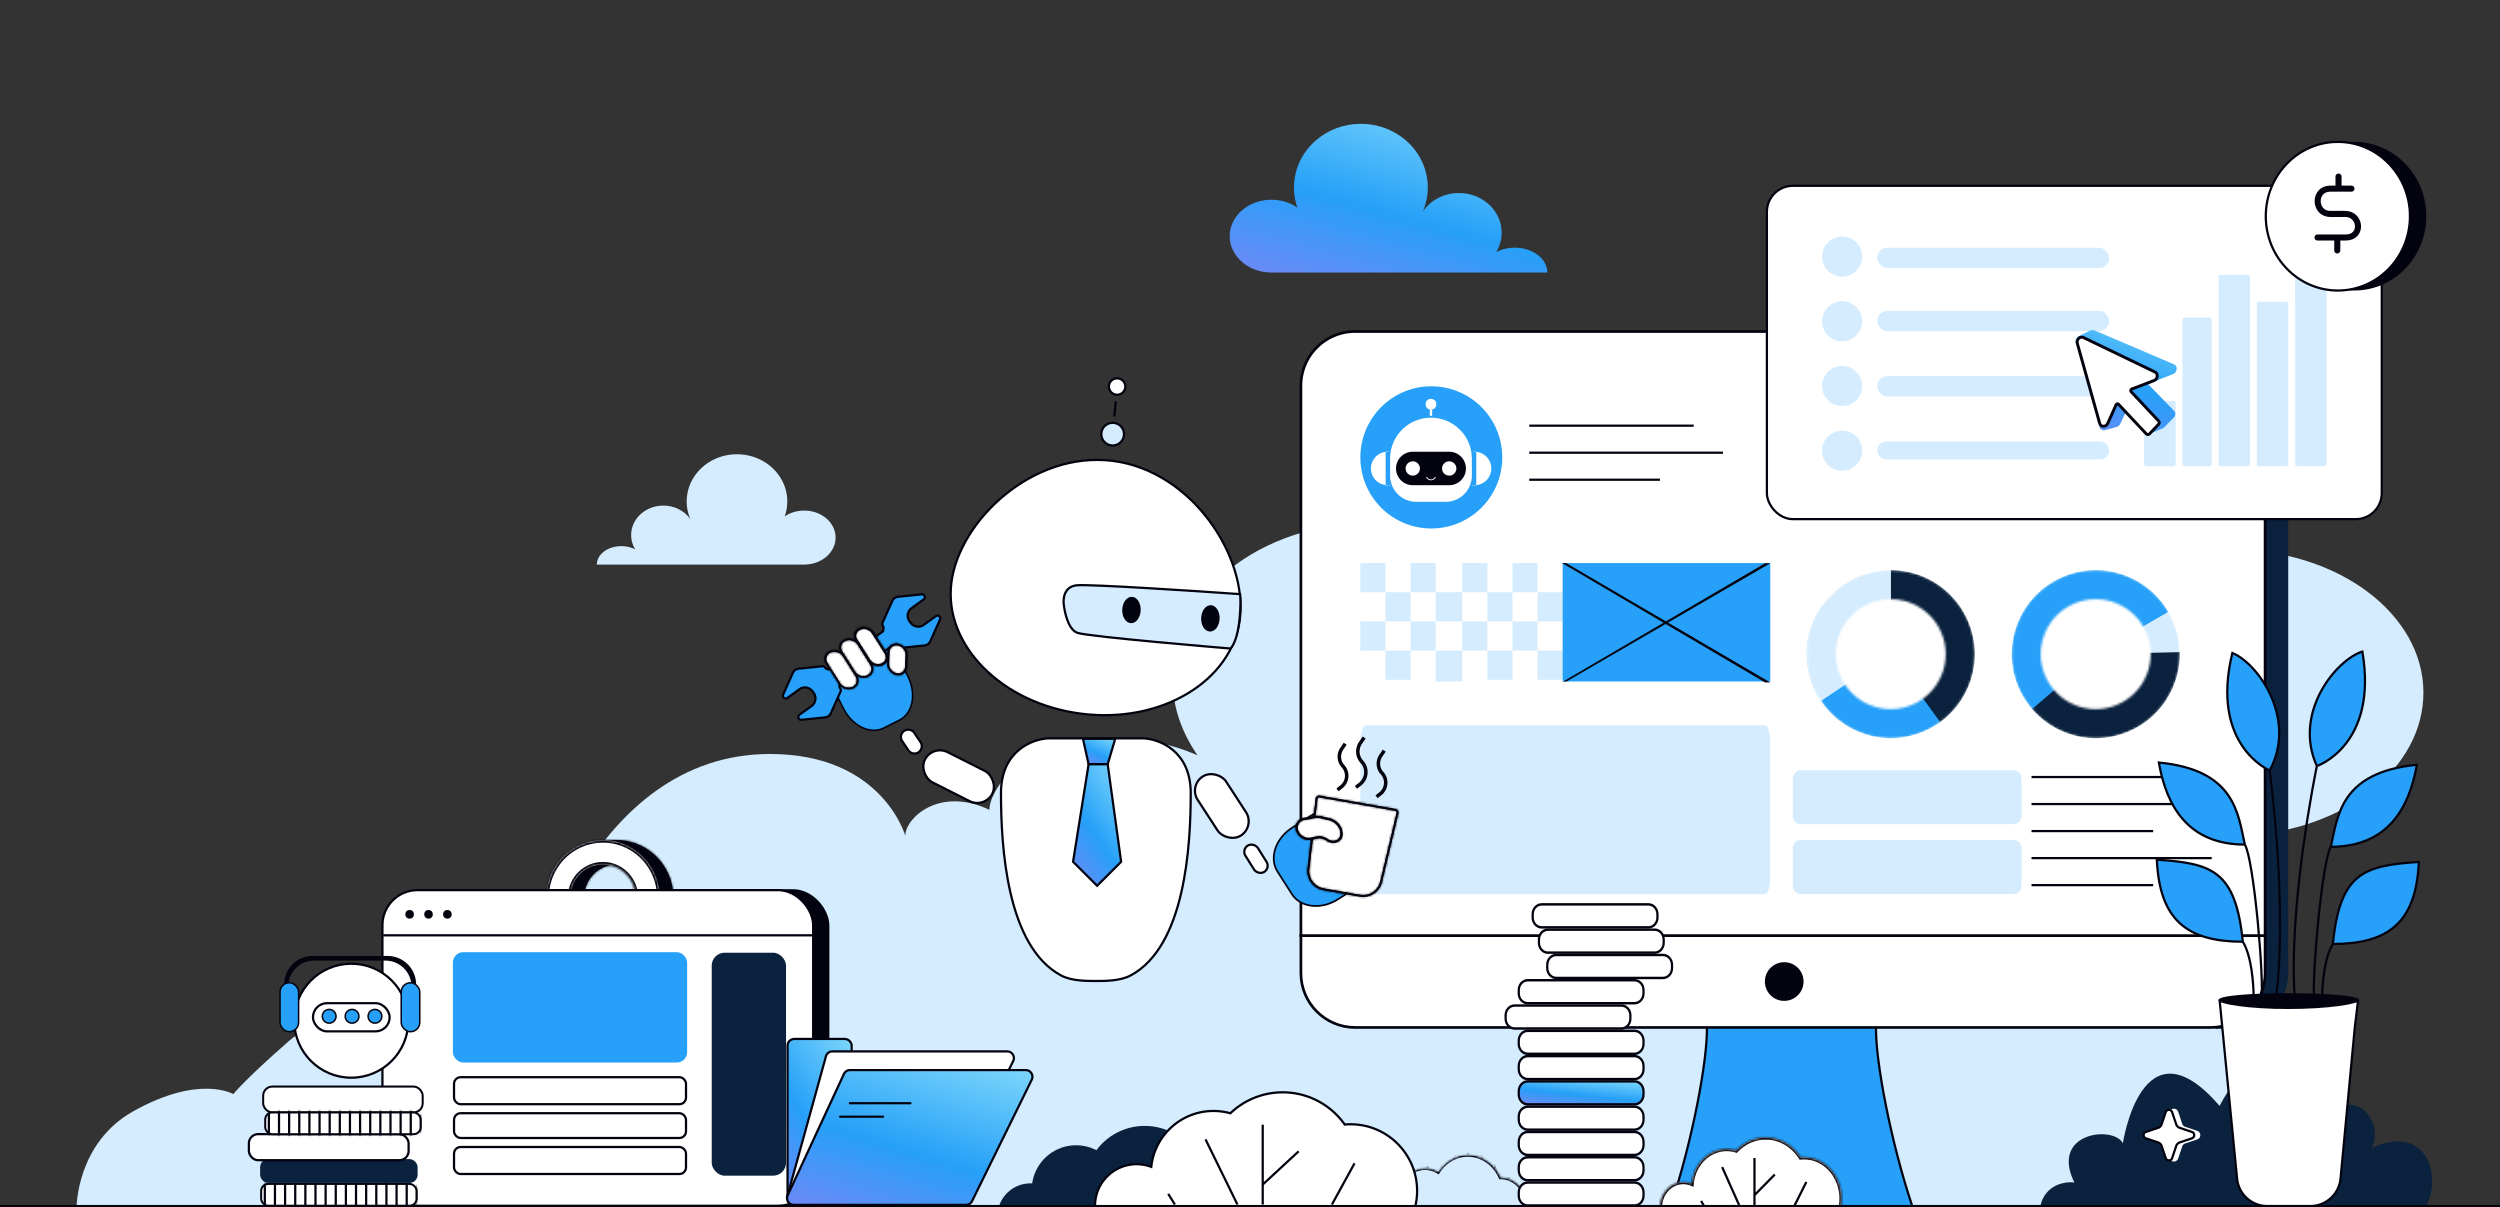 <svg xmlns="http://www.w3.org/2000/svg" width="1110" height="536" fill="none" viewBox="0 0 1110 536"><rect x="0" y="0" width="1110" height="536" fill="#333333" stroke="none"/><g clip-path="url(#a)"><path fill="#d4ecfe" d="M997.104 370.886c44.036-2.389 78.896-29.813 78.896-63.333 0-35.113-38.18-63.543-85.264-63.543-19.726.099-38.667 5.044-53.036 13.848C937.7 196.599 883.634 147 808.148 147c-75.487 0-126.4 40.764-126.4 102.107-.059 14.323 0 15.623 0 15.623-15.406-19.463-42.713-32.41-73.814-32.41-48.245 0-87.258 31.006-87.258 69.136-.108 10.923 3.174 21.748 9.649 31.824.45.67.9 1.362 1.383 2.095l-1.383-.608c-10.039-4.277-21.667-6.706-33.652-7.03-11.986-.324-23.883 1.47-34.431 5.191s-22.952 18.191-22.952 26.645c-22.218-10.628-37.357 3.688-37.343 11.501 0 0-10.176-36.307-60.065-36.307-78.898 0-111.11 100.586-112.221 144.902-.02.795 0 5.376 0 6.134 0 0-28.366-26.688-41.192-32.269s-40.919-8.131-60.391 8.87c-19.472 17.002-24.491 23.399-24.491 23.399s-14.905-8.957-44.473 7.633C34 507.528 34 536 34 536h963.104V370.886"/><path fill="#0a223e" d="M984.249 456.193h7.002c13.319 0 24.109-10.796 24.109-24.114v-260.78c0-13.317-10.79-24.114-24.109-24.114h-7.002z"/><path fill="#0a223e" d="M983.647 456.796V146.582h7.604c13.649 0 24.719 11.066 24.719 24.717v260.78c0 13.651-11.07 24.717-24.719 24.717zm31.113-285.497c0-12.985-10.52-23.511-23.509-23.511h-6.398V455.59h6.398c12.989 0 23.509-10.526 23.509-23.511z"/><path fill="#26a0f8" stroke="#03030f" d="M741.765 535.59c9.442-28.219 16.631-65.221 16.094-80.47h75.106c-.536 15.249 6.653 52.251 16.095 80.47z"/><path fill="#fff" d="M1005.71 415.421H577.605v16.658c0 13.318 10.796 24.114 24.114 24.114h379.876c13.318 0 24.115-10.796 24.115-24.114z"/><path fill="#03030f" d="M1005.1 416.024H578.206v16.055c0 12.985 10.526 23.511 23.511 23.511h379.876c12.985 0 23.507-10.526 23.507-23.511zm1.21 16.055c0 13.651-11.066 24.717-24.717 24.717H601.717c-13.651 0-24.717-11.066-24.717-24.717v-17.261h429.31z"/><path fill="#fff" d="M1005.71 415.421H577.605V171.299c0-13.318 10.796-24.114 24.114-24.114h379.876c13.318 0 24.115 10.796 24.115 24.114z"/><path fill="#03030f" d="M1005.1 414.818H578.206V171.299c0-12.985 10.526-23.511 23.511-23.511h379.876c12.985 0 23.507 10.526 23.507 23.511zm1.21-243.519c0-13.651-11.066-24.717-24.717-24.717H601.717c-13.651 0-24.717 11.066-24.717 24.717v244.725h429.31zM800.776 435.806a8.584 8.584 0 1 1-17.168 0 8.584 8.584 0 0 1 17.168 0"/><rect width="273" height="148" x="784.5" y="82.5" fill="#fff" stroke="#03030f" rx="11.535"/><circle cx="817.904" cy="113.904" r="8.904" fill="#d4ecfe"/><rect width="103" height="9" x="833.484" y="110.007" fill="#d4ecfe" rx="4.5"/><circle cx="817.904" cy="142.639" r="8.904" fill="#d4ecfe"/><rect width="103" height="9" x="833.484" y="138.007" fill="#d4ecfe" rx="4.5"/><circle cx="817.904" cy="171.374" r="8.904" fill="#d4ecfe"/><rect width="103" height="9" x="833.484" y="167.007" fill="#d4ecfe" rx="4.5"/><circle cx="817.904" cy="200.11" r="8.904" fill="#d4ecfe"/><rect width="103" height="8" x="833.484" y="196.007" fill="#d4ecfe" rx="4"/><ellipse cx="635.5" cy="203.081" fill="#26a0f8" rx="31.5" ry="31.565"/><path fill="#fff" d="M652.995 200.576h1.724a7.427 7.427 0 1 1 0 14.854h-1.724zM617.848 200.576h-1.725a7.427 7.427 0 0 0 0 14.854h1.725z"/><path fill="#fff" d="M615.234 200.539h3.322v14.947h-3.322z"/><path fill="#26a0f8" d="M615.234 200.539h3.322v14.947h-3.322z"/><path fill="#fff" d="M652.14 200.537h3.322v14.947h-3.322z"/><path fill="#26a0f8" d="M652.14 200.537h3.322v14.947h-3.322z"/><path fill="#fff" stroke="#26a0f8" stroke-width=".834" d="M634.427 181.345h1.857v4.642h-1.857z"/><circle cx="635.355" cy="179.489" r="2.387" fill="#fff"/><path fill="#fff" stroke="#26a0f8" stroke-width=".834" d="M616.787 203.602c0-10.254 8.313-18.567 18.568-18.567 10.254 0 18.567 8.313 18.567 18.567v7.599c0 6.644-5.386 12.03-12.03 12.03h-13.074c-6.644 0-12.031-5.386-12.031-12.03z"/><path fill="#03030f" d="M619.84 208.003a7.427 7.427 0 0 1 7.427-7.427h16.18a7.427 7.427 0 1 1 0 14.854h-16.18a7.427 7.427 0 0 1-7.427-7.427"/><path fill="#fff" d="M633.471 211.718c-.144 0-.243.143-.177.271a2.321 2.321 0 0 0 4.123 0c.067-.128-.033-.271-.177-.271a.22.22 0 0 0-.193.119 1.921 1.921 0 0 1-3.383 0 .22.22 0 0 0-.193-.119"/><circle cx="627.266" cy="208.004" r="3.183" fill="#fff"/><circle cx="643.447" cy="208.004" r="3.183" fill="#fff"/><path stroke="#03030f" d="M679 201h86M679 189h73M679 213h58M902 357h80M902 381h80M902 345h68M902 369h54M902 393h54"/><path fill="#d4ecfe" d="M799.584 342h94.415a3.585 3.585 0 0 1 3.585 3.585v16.732a3.585 3.585 0 0 1-3.585 3.585h-94.415a3.585 3.585 0 0 1-3.585-3.585v-16.732a3.585 3.585 0 0 1 3.585-3.585M799.584 373h94.415a3.585 3.585 0 0 1 3.585 3.585v16.732a3.585 3.585 0 0 1-3.585 3.585h-94.415a3.585 3.585 0 0 1-3.585-3.585v-16.732a3.585 3.585 0 0 1 3.585-3.585"/><mask id="b" width="75" height="75" x="802" y="253" maskUnits="userSpaceOnUse" style="mask-type:alpha"><path fill="#167bf1" d="M876.822 290.445c0 20.613-16.71 37.323-37.322 37.323s-37.323-16.71-37.323-37.323 16.71-37.323 37.323-37.323c20.612 0 37.322 16.71 37.322 37.323m-61.734 0c0 13.482 10.929 24.412 24.412 24.412s24.412-10.93 24.412-24.412c0-13.483-10.93-24.412-24.412-24.412-13.483 0-24.412 10.929-24.412 24.412"/></mask><g mask="url(#b)"><path fill="#0a223e" d="M839.499 253.122a37.326 37.326 0 0 1 35.264 49.549 37.32 37.32 0 0 1-14.121 18.531l-21.143-30.757z"/><path fill="#26a0f8" d="M861.463 320.621a37.323 37.323 0 0 1-51.995-52.337l30.031 22.161z"/><path fill="#d4ecfe" d="M808.505 311.239a37.326 37.326 0 0 1 11.741-52.767 37.3 37.3 0 0 1 19.175-5.349l.078 37.322z"/></g><mask id="c" width="75" height="75" x="893" y="253" maskUnits="userSpaceOnUse" style="mask-type:alpha"><path fill="#167bf1" d="M944.52 255.855c19.103 7.742 28.313 29.505 20.571 48.608-7.742 19.104-29.505 28.314-48.608 20.572-19.104-7.742-28.314-29.505-20.572-48.609 7.742-19.103 29.505-28.314 48.609-20.571m-23.188 57.214c12.495 5.064 26.73-.96 31.794-13.455s-.96-26.73-13.456-31.794-26.73.96-31.794 13.456.961 26.729 13.456 31.793"/></mask><g mask="url(#c)"><path fill="#26a0f8" d="M902.451 315.066a37.324 37.324 0 1 1 60.335-43.348l-32.285 18.727z"/><path fill="#d4ecfe" d="M962.796 271.735a37.32 37.32 0 0 1 4.277 26.159l-36.572-7.449z"/><path fill="#0a223e" d="M967.813 289.546a37.326 37.326 0 0 1-46.358 37.109 37.3 37.3 0 0 1-19.191-11.804l28.237-24.406z"/></g><mask id="d" fill="#fff"><path d="M273.813 373c3.306 0 6.58.662 9.634 1.948a25.2 25.2 0 0 1 8.167 5.548 25.6 25.6 0 0 1 5.457 8.303 26 26 0 0 1 1.916 9.794h-50.348c0-3.361.651-6.689 1.917-9.794a25.6 25.6 0 0 1 5.457-8.303 25.1 25.1 0 0 1 8.167-5.548 24.8 24.8 0 0 1 9.633-1.948m.001 10.857c-1.903 0-3.788.381-5.547 1.122a14.5 14.5 0 0 0-4.702 3.194 14.7 14.7 0 0 0-3.141 4.78 14.9 14.9 0 0 0-1.104 5.639h28.988c0-1.935-.374-3.851-1.102-5.639a14.7 14.7 0 0 0-3.143-4.78 14.5 14.5 0 0 0-4.702-3.194 14.3 14.3 0 0 0-5.547-1.122"/></mask><path fill="#03030f" d="M273.813 373c3.306 0 6.58.662 9.634 1.948a25.2 25.2 0 0 1 8.167 5.548 25.6 25.6 0 0 1 5.457 8.303 26 26 0 0 1 1.916 9.794h-50.348c0-3.361.651-6.689 1.917-9.794a25.6 25.6 0 0 1 5.457-8.303 25.1 25.1 0 0 1 8.167-5.548 24.8 24.8 0 0 1 9.633-1.948m.001 10.857c-1.903 0-3.788.381-5.547 1.122a14.5 14.5 0 0 0-4.702 3.194 14.7 14.7 0 0 0-3.141 4.78 14.9 14.9 0 0 0-1.104 5.639h28.988c0-1.935-.374-3.851-1.102-5.639a14.7 14.7 0 0 0-3.143-4.78 14.5 14.5 0 0 0-4.702-3.194 14.3 14.3 0 0 0-5.547-1.122"/><path fill="#03030f" d="M273.813 373v-1.148zm9.634 1.948.446-1.058zm8.167 5.548.819-.805zm5.457 8.303 1.063-.433zm1.916 9.794v1.148h1.148v-1.148zm-50.348 0h-1.148v1.148h1.148zm1.917-9.794-1.064-.433zm5.457-8.303-.819-.805zm8.167-5.548-.446-1.058zm9.634 8.909v-1.148zm-5.547 1.122-.445-1.059zm-4.702 3.194-.818-.805zm-3.141 4.78-1.063-.433zm-1.104 5.639h-1.148v1.148h1.148zm28.988 0v1.148h1.149v-1.148zm-1.102-5.639 1.063-.433zm-3.143-4.78.819-.805zm-4.702-3.194.446-1.059zM273.813 373v1.148c3.153 0 6.275.631 9.189 1.858l.445-1.058.446-1.058a26 26 0 0 0-10.08-2.038zm9.634 1.948-.445 1.058a24 24 0 0 1 7.794 5.295l.818-.805.819-.805a26.3 26.3 0 0 0-8.54-5.801zm8.167 5.548-.818.805a24.5 24.5 0 0 1 5.212 7.931l1.063-.433 1.063-.433a26.8 26.8 0 0 0-5.701-8.675zm5.457 8.303-1.063.433a24.8 24.8 0 0 1 1.831 9.361h2.296c0-3.509-.679-6.984-2.001-10.227zm1.916 9.794v-1.148h-50.348v2.296h50.348zm-50.348 0h1.148c0-3.213.623-6.394 1.832-9.361l-1.063-.433-1.064-.433a27.1 27.1 0 0 0-2.001 10.227zm1.917-9.794 1.063.433a24.5 24.5 0 0 1 5.212-7.931l-.818-.805-.819-.805a26.8 26.8 0 0 0-5.702 8.675zm5.457-8.303.818.805a24 24 0 0 1 7.794-5.295l-.445-1.058-.446-1.058a26.3 26.3 0 0 0-8.54 5.801zm8.167-5.548.445 1.058a23.7 23.7 0 0 1 9.188-1.858v-2.296c-3.459 0-6.884.693-10.079 2.038zm9.634 8.909v-1.148a15.45 15.45 0 0 0-5.992 1.211l.445 1.059.446 1.058a13.1 13.1 0 0 1 5.101-1.032zm-5.547 1.122-.445-1.059a15.6 15.6 0 0 0-5.075 3.448l.818.805.819.805a13.3 13.3 0 0 1 4.329-2.941zm-4.702 3.194-.818-.805a15.9 15.9 0 0 0-3.386 5.152l1.063.433 1.063.433a13.6 13.6 0 0 1 2.897-4.408zm-3.141 4.78-1.063-.433a16.1 16.1 0 0 0-1.189 6.072h2.296c0-1.787.347-3.556 1.019-5.206zm-1.104 5.639v1.148h28.988v-2.296H259.32zm28.988 0h1.149a16.1 16.1 0 0 0-1.188-6.072l-1.063.433-1.063.433a13.8 13.8 0 0 1 1.017 5.206zm-1.102-5.639 1.063-.433a15.9 15.9 0 0 0-3.387-5.152l-.819.805-.818.805a13.6 13.6 0 0 1 2.898 4.408zm-3.143-4.78.819-.805a15.6 15.6 0 0 0-5.075-3.448l-.446 1.059-.445 1.058a13.3 13.3 0 0 1 4.329 2.941zm-4.702-3.194.446-1.059a15.5 15.5 0 0 0-5.993-1.211v2.296c1.751 0 3.484.35 5.102 1.032z" mask="url(#d)"/><mask id="e" fill="#fff"><path d="M267.714 373c3.306 0 6.579.662 9.634 1.948a25.2 25.2 0 0 1 8.167 5.548 25.6 25.6 0 0 1 5.457 8.303 26 26 0 0 1 1.917 9.794h-50.35c0-3.361.652-6.689 1.917-9.794a25.6 25.6 0 0 1 5.457-8.303 25.2 25.2 0 0 1 8.167-5.548 24.8 24.8 0 0 1 9.634-1.948m-.001 10.857c-1.903 0-3.789.381-5.547 1.122a14.5 14.5 0 0 0-4.702 3.194 14.8 14.8 0 0 0-3.142 4.78 15 15 0 0 0-1.103 5.639h28.989c0-1.935-.375-3.851-1.104-5.639a14.7 14.7 0 0 0-3.142-4.78 14.5 14.5 0 0 0-4.702-3.194 14.3 14.3 0 0 0-5.547-1.122"/></mask><path fill="#fff" d="M267.714 373c3.306 0 6.579.662 9.634 1.948a25.2 25.2 0 0 1 8.167 5.548 25.6 25.6 0 0 1 5.457 8.303 26 26 0 0 1 1.917 9.794h-50.35c0-3.361.652-6.689 1.917-9.794a25.6 25.6 0 0 1 5.457-8.303 25.2 25.2 0 0 1 8.167-5.548 24.8 24.8 0 0 1 9.634-1.948m-.001 10.857c-1.903 0-3.789.381-5.547 1.122a14.5 14.5 0 0 0-4.702 3.194 14.8 14.8 0 0 0-3.142 4.78 15 15 0 0 0-1.103 5.639h28.989c0-1.935-.375-3.851-1.104-5.639a14.7 14.7 0 0 0-3.142-4.78 14.5 14.5 0 0 0-4.702-3.194 14.3 14.3 0 0 0-5.547-1.122"/><path fill="#03030f" d="M267.714 373v-1.148zm9.634 1.948.445-1.058zm8.167 5.548.818-.805zm5.457 8.303 1.063-.433zm1.917 9.794v1.148h1.148v-1.148zm-50.35 0h-1.148v1.148h1.148zm1.917-9.794-1.063-.433zm5.457-8.303-.818-.805zm8.167-5.548-.445-1.058zm9.633 8.909v-1.148zm-5.547 1.122-.446-1.059zm-4.702 3.194-.819-.805zm-3.142 4.78-1.063-.433zm-1.103 5.639h-1.148v1.148h1.148zm28.989 0v1.148h1.148v-1.148zm-1.104-5.639 1.064-.433zm-3.142-4.78.818-.805zm-4.702-3.194.445-1.059zM267.714 373v1.148c3.152 0 6.274.631 9.188 1.858l.446-1.058.445-1.058a26 26 0 0 0-10.079-2.038zm9.634 1.948-.446 1.058a24 24 0 0 1 7.794 5.295l.819-.805.818-.805a26.3 26.3 0 0 0-8.54-5.801zm8.167 5.548-.819.805a24.5 24.5 0 0 1 5.212 7.931l1.064-.433 1.063-.433a26.8 26.8 0 0 0-5.702-8.675zm5.457 8.303-1.064.433a24.8 24.8 0 0 1 1.833 9.361h2.296c0-3.509-.681-6.985-2.002-10.227zm1.917 9.794v-1.148h-50.35v2.296h50.35zm-50.35 0h1.148c0-3.213.623-6.394 1.832-9.361l-1.063-.433-1.063-.433a27.1 27.1 0 0 0-2.002 10.227zm1.917-9.794 1.063.433a24.5 24.5 0 0 1 5.212-7.931l-.818-.805-.818-.805a26.8 26.8 0 0 0-5.702 8.675zm5.457-8.303.818.805a24 24 0 0 1 7.795-5.295l-.446-1.058-.445-1.058a26.3 26.3 0 0 0-8.54 5.801zm8.167-5.548.446 1.058a23.7 23.7 0 0 1 9.188-1.858v-2.296c-3.46 0-6.885.693-10.079 2.038zm9.633 8.909v-1.148c-2.057 0-4.093.412-5.993 1.211l.446 1.059.446 1.058a13.1 13.1 0 0 1 5.101-1.032zm-5.547 1.122-.446-1.059a15.6 15.6 0 0 0-5.075 3.448l.819.805.818.805a13.3 13.3 0 0 1 4.33-2.941zm-4.702 3.194-.819-.805a15.9 15.9 0 0 0-3.386 5.152l1.063.433 1.063.433a13.6 13.6 0 0 1 2.897-4.408zm-3.142 4.78-1.063-.433a16.1 16.1 0 0 0-1.188 6.072h2.296c0-1.787.346-3.556 1.018-5.206zm-1.103 5.639v1.148h28.989v-2.296h-28.989zm28.989 0h1.148c0-2.083-.404-4.147-1.188-6.072l-1.064.433-1.063.433a13.8 13.8 0 0 1 1.019 5.206zm-1.104-5.639 1.064-.433a15.9 15.9 0 0 0-3.388-5.152l-.818.805-.819.805a13.6 13.6 0 0 1 2.898 4.408zm-3.142-4.78.818-.805a15.6 15.6 0 0 0-5.075-3.448l-.445 1.059-.446 1.058a13.3 13.3 0 0 1 4.329 2.941zm-4.702-3.194.445-1.059a15.45 15.45 0 0 0-5.992-1.211v2.296c1.75 0 3.484.35 5.101 1.032z" mask="url(#e)"/><rect width="195.349" height="139.308" x="172.322" y="395.374" fill="#03030f" stroke="#03030f" stroke-width="1.155" rx="15.595"/><rect width="191.24" height="140.148" x="169.799" y="395.215" fill="#fff" stroke="#03030f" rx="15.572"/><path stroke="#03030f" d="M170.143 415.284h194.162"/><rect width="104" height="49" x="201.087" y="422.768" fill="#26a0f8" rx="4.592"/><rect width="103" height="12" x="201.587" y="478.268" stroke="#03030f" rx="2.944"/><rect width="103" height="11" x="201.587" y="494.268" stroke="#03030f" rx="2.944"/><rect width="103" height="12" x="201.587" y="509.268" stroke="#03030f" rx="2.944"/><rect width="33" height="99" x="316" y="423" fill="#0a223e" rx="5.74"/><ellipse cx="1.902" cy="1.934" fill="#03030f" rx="1.902" ry="1.934" transform="matrix(-1 0 0 1 183.78 404.022)"/><ellipse cx="1.902" cy="1.934" fill="#03030f" rx="1.902" ry="1.934" transform="matrix(-1 0 0 1 192.164 404.022)"/><ellipse cx="1.902" cy="1.934" fill="#03030f" rx="1.902" ry="1.934" transform="matrix(-1 0 0 1 200.541 404.022)"/><path fill="#d4ecfe" d="M606.395 322h177.21c1.323 0 2.395 3.358 2.395 7.5v60c0 4.142-1.072 7.5-2.395 7.5h-177.21c-1.323 0-2.395-3.358-2.395-7.5v-60c0-4.142 1.072-7.5 2.395-7.5M615.145 250H604v12.956h11.145zM626.29 262.956h-11.145v12.956h11.145zM649.236 262.956h-11.8v12.956h11.8zM671.527 262.956h-11.145v12.956h11.145zM637.436 250H626.29v12.956h11.146zM660.382 250h-11.146v12.956h11.146zM682.672 250h-11.145v12.956h11.145zM615.145 275.912H604v12.955h11.145zM626.29 288.867h-11.145v12.956h11.145zM637.436 275.912H626.29v12.955h11.146zM649.236 288.867h-11.8v13.718h11.8zM660.382 275.912h-11.146v12.955h11.146zM671.527 288.867h-11.145v12.956h11.145zM682.672 275.912h-11.145v12.955h11.145zM693.817 288.867h-11.145v12.956h11.145zM693.817 262.956h-11.145v12.956h11.145z"/><path fill="#26a0f8" d="M693.815 250h92.181v52.585h-92.181z"/><path fill="#03030f" d="M783.7 250.086h2.3l-90.481 52.5h-1.483z"/><path fill="#03030f" d="M695.372 250h-1.831l90.135 53H786z"/><path fill="#26a0f8" stroke="#03030f" stroke-width=".731" d="m374.938 288.708 7.026-3.549c5.874-2.968 13.912.779 17.884 8.639l3.227 6.388c3.971 7.86 2.217 16.553-3.657 19.52l-7.025 3.55c-5.874 2.967-13.913-.778-17.884-8.638l-3.228-6.387c-3.971-7.861-2.217-16.555 3.657-19.523Z"/><path fill="#26a0f8" stroke="#03030f" d="M409.263 263.883a1.24 1.24 0 0 1 .855 2.241l-5.379 3.888a4.156 4.156 0 0 0-.933 5.803l.513.71a4.156 4.156 0 0 0 5.803.933l5.377-3.886a1.243 1.243 0 0 1 1.862 1.516l-4.322 9.646a3.16 3.16 0 0 1-2.559 1.85l-10.632 1.091a1.22 1.22 0 0 1-1.038-.409 2.215 2.215 0 0 0-2.955-.345l-22.244 15.885a2.16 2.16 0 0 0-.495 3.023c.242.335.287.775.118 1.153l-4.342 9.689a3.16 3.16 0 0 1-2.558 1.849l-10.512 1.079a1.245 1.245 0 0 1-.856-2.245l5.378-3.888a4.157 4.157 0 0 0 .933-5.804l-.512-.709a4.157 4.157 0 0 0-5.804-.933l-5.379 3.888a1.24 1.24 0 0 1-1.733-.279 1.24 1.24 0 0 1-.128-1.236l4.323-9.645a3.16 3.16 0 0 1 2.558-1.849l10.546-1.082c.421-.044.833.141 1.081.485a2.19 2.19 0 0 0 3.055.49l22.054-15.967a2.31 2.31 0 0 0 .601-3.101 1.31 1.31 0 0 1-.087-1.233l4.338-9.679a3.16 3.16 0 0 1 2.558-1.849z"/><path fill="#fff" stroke="#03030f" d="m387.511 280.939 5.671 8.994c1.171 1.856.496 4.088-1.507 4.985-2.002.897-4.574.119-5.745-1.737l-5.671-8.994c-1.17-1.856-.496-4.088 1.506-4.985 2.003-.897 4.575-.119 5.746 1.737Z"/><mask id="f" fill="#fff"><path d="m386.142 293.087-.668.299-5.672-8.994.668-.299zm5.41 1.635c1.886-.844 2.522-2.946 1.42-4.694l-5.672-8.995c-1.103-1.748-3.526-2.48-5.412-1.635s-2.521 2.947-1.418 4.695l-.668.299-.118-.198c-1.114-1.982-.418-4.283 1.607-5.316l.207-.099c2.184-.978 4.971-.188 6.341 1.763l.128.192 5.672 8.995.117.197c1.152 2.048.37 4.437-1.814 5.415l-.213.089c-2.149.837-4.801.036-6.127-1.852l-.128-.192.668-.299c1.102 1.748 3.524 2.48 5.41 1.635"/></mask><path fill="#03030f" d="m386.142 293.087-.668.299-5.672-8.994.668-.299zm5.41 1.635c1.886-.844 2.522-2.946 1.42-4.694l-5.672-8.995c-1.103-1.748-3.526-2.48-5.412-1.635s-2.521 2.947-1.418 4.695l-.668.299-.118-.198c-1.114-1.982-.418-4.283 1.607-5.316l.207-.099c2.184-.978 4.971-.188 6.341 1.763l.128.192 5.672 8.995.117.197c1.152 2.048.37 4.437-1.814 5.415l-.213.089c-2.149.837-4.801.036-6.127-1.852l-.128-.192.668-.299c1.102 1.748 3.524 2.48 5.41 1.635"/><path fill="#03030f" d="m385.474 293.386-.773.347.005.008.006.009zm-5.672-8.994-.784.328.005.009.006.009zm11.75 10.33.452.717zm1.42-4.694.773-.347zm-11.084-10.63-.452-.717zm-2.204 4.796-.795.31.006.009.005.01zm1.607-5.316-.471-.708-.009.005-.01.005zm.207-.099-.452-.717-.009.005-.01.004zm6.341 1.763.762-.364-.006-.01-.006-.009zm.128.192.774-.346-.006-.009-.006-.009zm5.672 8.995.784-.329-.005-.009-.006-.009zm.117.197.796-.31-.006-.009-.005-.01zm-1.814 5.415.433.725.009-.004.01-.004zm-.213.089.412.734.011-.004.01-.005zm-6.127-1.852-.762.364.006.01.006.009zm.54-.491-.453-.717-.667.299.452.717.452.717.668-.299zm-.668.299.774-.346-5.672-8.995-.774.347-.773.346 5.672 8.995zm-5.672-8.994.452.717.668-.299-.452-.717-.452-.717-.668.299zm.668-.299-.774.346 5.672 8.995.774-.347.773-.346-5.672-8.995zm11.082 10.629.452.717c2.313-1.036 3.093-3.614 1.741-5.758l-.773.347-.774.346c.853 1.352.361 2.978-1.098 3.632zm1.42-4.694.773-.347-5.672-8.994-.773.346-.774.347 5.672 8.994zm-5.672-8.995.773-.346c-1.352-2.144-4.323-3.042-6.637-2.006l.452.717.452.717c1.459-.654 3.334-.087 4.186 1.265zm-5.412-1.635-.452-.717c-2.313 1.036-3.092 3.614-1.74 5.758l.774-.346.773-.347c-.853-1.352-.361-2.978 1.097-3.631zm-1.418 4.695-.452-.717-.668.299.452.717.452.717.668-.299zm-.668.299.785-.329-.118-.197-.785.328-.784.329.118.197zm-.118-.198.796-.309c-.903-1.606-.339-3.472 1.302-4.309l-.491-.698-.49-.698c-2.41 1.229-3.237 3.965-1.912 6.324zm1.607-5.316.472.708.206-.099-.471-.708-.471-.708-.207.099zm.207-.099.452.717c1.771-.793 4.029-.152 5.139 1.428l.75-.382.75-.383c-1.631-2.32-4.945-3.261-7.543-2.097zm6.341 1.763-.762.364.128.192.762-.364.762-.364-.128-.192zm.128.192-.773.347 5.672 8.994.773-.346.773-.347-5.671-8.994zm5.672 8.995-.784.328.117.197.784-.328.785-.329-.118-.197zm.117.197-.795.309c.933 1.66.299 3.596-1.471 4.389l.452.717.452.717c2.598-1.164 3.528-4.005 2.158-6.442zm-1.814 5.415-.433-.725-.213.089.433.725.433.725.213-.089zm-.213.089-.412-.733c-1.741.678-3.891.028-4.965-1.501l-.75.382-.75.383c1.578 2.245 4.732 3.199 7.289 2.203zm-6.127-1.852.762-.364-.128-.192-.762.364-.762.364.128.192zm-.128-.192.452.717.668-.299-.452-.717-.453-.717-.667.299zm.668-.299-.774.347c1.352 2.143 4.323 3.041 6.636 2.005l-.452-.717-.452-.716c-1.459.653-3.332.087-4.185-1.265z" mask="url(#f)"/><path fill="#fff" stroke="#03030f" stroke-width=".847" d="m394.304 294.515.226-5.046c.1-2.234 1.963-3.71 4.16-3.296s3.898 2.561 3.798 4.795l-.225 5.046c-.1 2.234-1.962 3.71-4.16 3.296s-3.899-2.561-3.799-4.795Z"/><mask id="g" fill="#fff"><path d="m402.186 290.912.719.135-.226 5.046-.718-.136zm-3.509-4.431c-2.031-.383-3.753.981-3.845 3.045l-.226 5.046c-.092 2.065 1.48 4.049 3.511 4.431 2.03.383 3.751-.981 3.844-3.046l.718.136-.016.229c-.216 2.263-2.1 3.756-4.353 3.449l-.226-.037c-2.352-.443-4.189-2.683-4.201-5.066l.005-.231.225-5.046.016-.229c.223-2.339 2.228-3.855 4.58-3.412l.226.049c2.243.539 3.963 2.711 3.975 5.017l-.005.231-.719-.135c.093-2.065-1.479-4.049-3.509-4.431"/></mask><path fill="#03030f" d="m402.186 290.912.719.135-.226 5.046-.718-.136zm-3.509-4.431c-2.031-.383-3.753.981-3.845 3.045l-.226 5.046c-.092 2.065 1.48 4.049 3.511 4.431 2.03.383 3.751-.981 3.844-3.046l.718.136-.016.229c-.216 2.263-2.1 3.756-4.353 3.449l-.226-.037c-2.352-.443-4.189-2.683-4.201-5.066l.005-.231.225-5.046.016-.229c.223-2.339 2.228-3.855 4.58-3.412l.226.049c2.243.539 3.963 2.711 3.975 5.017l-.005.231-.719-.135c.093-2.065-1.479-4.049-3.509-4.431"/><path fill="#03030f" d="m402.905 291.047.983.185v-.012l.001-.013zm-.226 5.046.982.209.001-.012v-.012zm-4.002-9.612.044-.999zm-3.845 3.045-.983-.185zm3.285 9.477-.045.999zm4.546-2.681.98.235.001-.012.001-.013zm-4.353 3.449-.02 1.003.013.002.012.002zm-.226-.037-.045.999.012.002.013.002zm-4.201-5.066-.984-.16v.026zm.005-.231-.983-.185-.001.012v.012zm.225-5.046-.981-.21-.001.013-.001.012zm.016-.229-.979-.235-.001.013-.001.013zm4.58-3.412.072-.993-.013-.003-.014-.003zm.226.049.094-.988-.011-.003-.011-.002zm3.975 5.017.983.16v-.025zm-.724.096-.044.999.718.135.045-.999.045-.999-.719-.135zm.719.135-.983-.185-.225 5.046.982.185.983.185.226-5.046zm-.226 5.046.045-.999-.719-.136-.044.999-.045.999.719.136zm-.718-.136.982.185.226-5.045-.983-.185-.982-.185-.226 5.045zm-3.284-9.476.044-.999c-2.573-.485-4.755 1.243-4.872 3.859l.983.185.983.186c.067-1.513 1.329-2.513 2.817-2.232zm-3.845 3.045-.983-.185-.226 5.046.983.185.983.185.226-5.045zm-.226 5.046-.983-.185c-.117 2.616 1.875 5.13 4.449 5.615l.045-.999.044-.999c-1.488-.28-2.64-1.734-2.572-3.247zm3.511 4.431-.045.999c2.574.485 4.754-1.244 4.871-3.86l-.982-.185-.983-.185c-.068 1.513-1.329 2.512-2.817 2.232zm3.844-3.046-.045.999.719.136.044-.999.045-.999-.719-.136zm.718.136-.981-.21-.016.229.981.21.982.21.016-.23zm-.016.229-.979-.235c-.168 1.756-1.631 2.915-3.379 2.677l.005 1.007.005 1.007c2.758.376 5.063-1.45 5.328-4.221zm-4.353 3.449.02-1.004-.226-.036-.02 1.003-.02 1.003.226.037zm-.226-.037.045-.999c-1.826-.344-3.253-2.083-3.262-3.933l-.984-.134-.984-.134c.015 2.917 2.262 5.657 5.14 6.199zm-4.201-5.066.983.16.005-.231-.983-.16-.984-.161-.005.232zm.005-.231.982.185.226-5.046-.983-.185-.983-.185-.225 5.046zm.225-5.046.981.21.016-.229-.981-.21-.981-.209-.016.228zm.016-.229.979.236c.174-1.816 1.731-2.993 3.557-2.649l.044-.999.045-.999c-2.878-.542-5.331 1.313-5.604 4.176zm4.58-3.412-.072.993.226.049.072-.993.072-.993-.226-.049zm.226.049-.094.988c1.74.419 3.076 2.105 3.085 3.895l.984.134.983.135c-.014-2.824-2.119-5.48-4.864-6.14zm3.975 5.017-.984-.16-.005.231.984.16.984.16.004-.231zm-.005.231.045-.999-.719-.135-.045.999-.044.999.718.135zm-.719-.135.983.185c.117-2.616-1.874-5.13-4.448-5.615l-.044.999-.045.999c1.488.28 2.639 1.734 2.572 3.247z" mask="url(#g)"/><path fill="#fff" stroke="#03030f" stroke-width=".731" d="m381.087 286.034 5.672 8.994c1.21 1.919.512 4.227-1.559 5.154s-4.729.124-5.939-1.795l-5.672-8.994c-1.21-1.919-.513-4.227 1.558-5.154 2.07-.928 4.73-.124 5.94 1.795Z"/><mask id="h" fill="#fff"><path d="m379.595 298.238-.667.299-5.672-8.995.667-.299zm5.41 1.635c1.886-.845 2.522-2.947 1.42-4.695l-5.672-8.994c-1.102-1.748-3.525-2.481-5.411-1.636s-2.521 2.947-1.419 4.695l-.667.299-.118-.197c-1.114-1.982-.419-4.283 1.607-5.317l.207-.098c2.184-.979 4.97-.188 6.34 1.762l.129.193 5.671 8.994.118.197c1.151 2.048.37 4.437-1.814 5.416l-.213.089c-2.15.837-4.802.035-6.128-1.852l-.127-.192.667-.299c1.102 1.748 3.524 2.48 5.41 1.635"/></mask><path fill="#03030f" d="m379.595 298.238-.667.299-5.672-8.995.667-.299zm5.41 1.635c1.886-.845 2.522-2.947 1.42-4.695l-5.672-8.994c-1.102-1.748-3.525-2.481-5.411-1.636s-2.521 2.947-1.419 4.695l-.667.299-.118-.197c-1.114-1.982-.419-4.283 1.607-5.317l.207-.098c2.184-.979 4.97-.188 6.34 1.762l.129.193 5.671 8.994.118.197c1.151 2.048.37 4.437-1.814 5.416l-.213.089c-2.15.837-4.802.035-6.128-1.852l-.127-.192.667-.299c1.102 1.748 3.524 2.48 5.41 1.635"/><path fill="#03030f" d="m378.928 298.537-.913.408.007.011.006.01zm-5.672-8.995-.926.388.007.011.006.01zm11.749 10.331.534.846zm1.42-4.695.913-.408zm-11.083-10.63-.534-.846zm-2.204 4.797-.938.365.006.011.006.011zm1.607-5.317-.556-.835-.012.006-.011.005zm.207-.098-.534-.846-.011.005-.011.005zm6.34 1.762.9-.429-.008-.011-.007-.011zm.129.193.912-.409-.006-.01-.007-.011zm5.671 8.994.926-.387-.006-.011-.007-.01zm.118.197.938-.365-.006-.011-.006-.011zm-1.814 5.416.51.855.012-.004.011-.006zm-.213.089.486.865.012-.004.012-.005zm-6.128-1.852-.899.429.008.011.007.011zm.54-.491-.533-.846-.668.299.534.846.533.846.667-.299zm-.667.299.912-.409-5.672-8.995-.912.409-.913.409 5.672 8.994zm-5.672-8.995.533.846.668-.299-.534-.846-.533-.846-.668.299zm.667-.299-.912.409 5.671 8.994.913-.408.913-.409-5.672-8.995zm11.082 10.63.534.846c2.39-1.071 3.195-3.734 1.799-5.949l-.913.408-.913.409c.808 1.281.342 2.821-1.04 3.44zm1.42-4.695.913-.408-5.672-8.995-.913.409-.912.409 5.671 8.994zm-5.672-8.994.913-.409c-1.397-2.215-4.467-3.143-6.858-2.073l.534.846.533.846c1.382-.619 3.158-.082 3.966 1.199zm-5.411-1.636-.534-.846c-2.39 1.071-3.194 3.735-1.797 5.95l.912-.409.913-.409c-.808-1.281-.343-2.821 1.039-3.44zm-1.419 4.695-.533-.846-.668.299.534.846.533.846.668-.299zm-.667.299.925-.388-.117-.197-.926.388-.926.387.118.198zm-.118-.197.938-.366c-.864-1.538-.324-3.325 1.248-4.126l-.579-.825-.579-.824c-2.479 1.265-3.33 4.08-1.966 6.506zm1.607-5.317.556.836.207-.099-.556-.835-.556-.836-.207.099zm.207-.098.533.846c1.696-.76 3.86-.146 4.923 1.367l.884-.451.885-.451c-1.677-2.387-5.086-3.354-7.759-2.157zm6.34 1.762-.899.43.129.193.899-.43.899-.43-.128-.192zm.129.193-.913.409 5.672 8.994.912-.409.913-.408-5.672-8.995zm5.671 8.994-.925.388.117.197.926-.388.926-.387-.118-.197zm.118.197-.939.366c.894 1.589.287 3.444-1.409 4.204l.534.846.533.845c2.673-1.197 3.629-4.119 2.219-6.626zm-1.814 5.416-.511-.856-.213.089.511.856.51.856.213-.09zm-.213.089-.487-.866c-1.668.65-3.727.027-4.756-1.437l-.885.451-.884.451c1.623 2.31 4.867 3.291 7.498 2.266zm-6.128-1.852.9-.43-.128-.192-.899.43-.9.429.128.192zm-.127-.192.533.846.667-.299-.533-.846-.533-.846-.668.299zm.667-.299-.913.409c1.397 2.214 4.467 3.142 6.857 2.072l-.534-.846-.533-.846c-1.382.619-3.157.083-3.964-1.198z" mask="url(#h)"/><path fill="#fff" stroke="#03030f" stroke-width=".731" d="m374.541 291.184 5.671 8.994c1.21 1.919.512 4.226-1.558 5.154s-4.73.123-5.94-1.796l-5.671-8.994c-1.21-1.918-.513-4.226 1.557-5.154s4.731-.123 5.941 1.796Z"/><mask id="i" fill="#fff"><path d="m373.048 303.387-.667.299-5.672-8.994.668-.299zm5.411 1.636c1.886-.845 2.522-2.947 1.419-4.695l-5.671-8.994c-1.103-1.749-3.526-2.481-5.412-1.636s-2.521 2.947-1.418 4.695l-.668.299-.118-.198c-1.114-1.982-.418-4.283 1.607-5.316l.207-.099c2.184-.978 4.971-.187 6.341 1.763l.128.193 5.672 8.994.117.197c1.152 2.048.37 4.437-1.814 5.415l-.213.089c-2.149.837-4.801.036-6.127-1.852l-.128-.192.667-.299c1.103 1.748 3.525 2.48 5.411 1.636"/></mask><path fill="#03030f" d="m373.048 303.387-.667.299-5.672-8.994.668-.299zm5.411 1.636c1.886-.845 2.522-2.947 1.419-4.695l-5.671-8.994c-1.103-1.749-3.526-2.481-5.412-1.636s-2.521 2.947-1.418 4.695l-.668.299-.118-.198c-1.114-1.982-.418-4.283 1.607-5.316l.207-.099c2.184-.978 4.971-.187 6.341 1.763l.128.193 5.672 8.994.117.197c1.152 2.048.37 4.437-1.814 5.415l-.213.089c-2.149.837-4.801.036-6.127-1.852l-.128-.192.667-.299c1.103 1.748 3.525 2.48 5.411 1.636"/><path fill="#03030f" d="m372.381 303.686-.913.409.007.011.007.01zm-5.672-8.994-.925.388.006.01.007.011zm11.75 10.331.533.846zm1.419-4.695.913-.409zm-11.083-10.63-.533-.846zm-2.204 4.796-.938.366.006.011.007.011zm1.607-5.316-.556-.835-.011.005-.012.006zm.207-.099-.533-.846-.012.006-.011.005zm6.341 1.763.899-.43-.007-.011-.008-.01zm.128.193.913-.409-.007-.011-.007-.01zm5.672 8.994.925-.388-.006-.01-.007-.011zm.117.197.939-.366-.007-.011-.006-.011zm-1.814 5.415.51.856.012-.005.011-.005zm-.213.089.486.866.013-.005.011-.005zm-6.127-1.852-.899.43.007.011.007.011zm.539-.491-.533-.846-.667.299.533.846.533.846.668-.299zm-.667.299.913-.408-5.672-8.995-.913.409-.912.409 5.671 8.994zm-5.672-8.994.534.846.667-.299-.533-.846-.534-.846-.667.299zm.668-.299-.913.409 5.672 8.994.912-.409.913-.408-5.672-8.995zm11.082 10.63.533.846c2.39-1.071 3.196-3.734 1.799-5.95l-.913.409-.912.409c.807 1.28.342 2.821-1.041 3.44zm1.419-4.695.913-.409-5.672-8.994-.912.409-.913.408 5.672 8.995zm-5.671-8.994.912-.409c-1.397-2.216-4.467-3.144-6.857-2.073l.533.846.534.846c1.382-.619 3.157-.083 3.965 1.198zm-5.412-1.636-.533-.846c-2.39 1.071-3.195 3.735-1.798 5.95l.913-.409.912-.409c-.808-1.281-.342-2.821 1.04-3.44zm-1.418 4.695-.534-.846-.667.299.533.846.534.846.667-.299zm-.668.299.926-.388-.118-.197-.926.387-.925.388.118.198zm-.118-.198.939-.365c-.865-1.538-.325-3.325 1.247-4.127l-.579-.824-.579-.824c-2.479 1.265-3.33 4.08-1.966 6.506zm1.607-5.316.556.836.207-.099-.556-.836-.556-.835-.207.099zm.207-.099.533.846c1.696-.759 3.86-.145 4.923 1.368l.885-.451.884-.451c-1.677-2.387-5.086-3.355-7.758-2.158zm6.341 1.763-.899.429.128.193.899-.429.899-.43-.128-.193zm.128.193-.913.408 5.672 8.995.913-.409.912-.409-5.671-8.994zm5.672 8.994-.926.388.118.197.925-.388.926-.388-.118-.197zm.117.197-.938.365c.893 1.59.286 3.445-1.41 4.204l.534.846.533.846c2.673-1.197 3.629-4.12 2.22-6.627zm-1.814 5.415-.511-.855-.213.089.511.855.51.856.213-.089zm-.213.089-.487-.865c-1.667.649-3.727.027-4.756-1.438l-.884.451-.885.452c1.623 2.31 4.868 3.29 7.498 2.266zm-6.127-1.852.899-.429-.128-.192-.899.429-.899.43.128.192zm-.128-.192.533.846.668-.299-.534-.846-.533-.846-.667.299zm.667-.299-.912.409c1.397 2.215 4.466 3.143 6.856 2.073l-.533-.846-.534-.846c-1.382.619-3.156.082-3.964-1.199z" mask="url(#i)"/><path fill="#26a0f8" stroke="#03030f" stroke-width=".783" d="m609.166 374.297-6.405-10.023c-3.804-5.951-12.939-7.065-20.469-2.253l-8.519 5.444c-7.53 4.813-10.357 13.571-6.554 19.523l6.405 10.022c3.803 5.952 12.939 7.065 20.47 2.253l8.519-5.444c7.53-4.813 10.356-13.571 6.553-19.522Z"/><path fill="#fff" stroke="#03030f" stroke-width=".783" d="m619.553 359.605-33.634-5.942a1.175 1.175 0 0 0-1.371 1.021l-3.613 31.123a8.22 8.22 0 0 0 6.737 9.045l16.121 2.848a8.223 8.223 0 0 0 9.429-6.189l7.269-30.477a1.175 1.175 0 0 0-.938-1.429Z"/><mask id="j" fill="#fff"><path d="M585.821 353.257a1.567 1.567 0 0 0-1.662 1.382l-3.612 31.123a8.613 8.613 0 0 0 6.64 9.391l.417.085.136-.771a7.83 7.83 0 0 1-6.416-8.614l3.613-31.123a.78.78 0 0 1 .914-.681l33.634 5.942c.444.078.73.514.625.953l-7.269 30.476a7.83 7.83 0 0 1-8.979 5.895l-.137.771.421.063a8.61 8.61 0 0 0 9.348-6.136l.108-.412 7.27-30.476a1.566 1.566 0 0 0-1.251-1.906l-33.634-5.941zm1.919 41.21-.136.771 16.121 2.848.137-.771z"/></mask><path fill="#03030f" d="M585.821 353.257a1.567 1.567 0 0 0-1.662 1.382l-3.612 31.123a8.613 8.613 0 0 0 6.64 9.391l.417.085.136-.771a7.83 7.83 0 0 1-6.416-8.614l3.613-31.123a.78.78 0 0 1 .914-.681l33.634 5.942c.444.078.73.514.625.953l-7.269 30.476a7.83 7.83 0 0 1-8.979 5.895l-.137.771.421.063a8.61 8.61 0 0 0 9.348-6.136l.108-.412 7.27-30.476a1.566 1.566 0 0 0-1.251-1.906l-33.634-5.941zm1.919 41.21-.136.771 16.121 2.848.137-.771z"/><path fill="#03030f" d="m585.821 353.257.07-.998.027.002.027.004zm-1.662 1.382-.993-.115zm-3.612 31.123.993.115zm6.64 9.391-.198.98-.012-.002-.011-.003zm.417.085-.174.985-.012-.003-.013-.002zm-6.28-9.385-.993-.116zm3.613-31.123-.994-.115zm.914-.681.174-.985zm33.634 5.942.174-.985zm.625.953.973.232zm-7.269 30.476.973.232zm-9.116 6.666-.149.989-.012-.002-.013-.003zm.421.063-.126.992-.011-.001-.012-.002zm9.348-6.136.967.254-.003.013-.004.012zm.108-.412.973.232-.003.012-.003.011zm7.27-30.476.973.232zm-1.251-1.906.174-.984zm-33.634-5.941.124-.993.025.004.025.004zm-.166-.021-.069.998a.565.565 0 0 0-.599.5l-.994-.116-.993-.115a2.567 2.567 0 0 1 2.725-2.265zm-1.662 1.382.994.115-3.613 31.123-.993-.115-.994-.115 3.613-31.123zm-3.612 31.123.993.115a7.613 7.613 0 0 0 5.869 8.301l-.222.975-.221.975a9.614 9.614 0 0 1-7.413-10.481zm6.64 9.391.199-.98.417.085-.199.98-.199.98-.416-.085zm.417.085-.985-.174.137-.771.984.174.985.174-.136.771zm.136-.771-.174.984a8.83 8.83 0 0 1-7.235-9.714l.993.116.994.115a6.83 6.83 0 0 0 5.596 7.514zm-6.416-8.614-.993-.116 3.612-31.122.994.115.993.115-3.612 31.123zm3.613-31.123-.994-.115a1.785 1.785 0 0 1 2.082-1.551l-.174.985-.174.985a.217.217 0 0 0 .253-.189zm.914-.681.174-.985 33.634 5.942-.174.985-.174.984-33.634-5.941zm33.634 5.942.174-.985a1.784 1.784 0 0 1 1.424 2.17l-.973-.232-.972-.232a.216.216 0 0 0 .173.263zm.625.953.973.232-7.269 30.476-.973-.232-.973-.232 7.27-30.476zm-7.269 30.476.973.232a8.83 8.83 0 0 1-10.126 6.647l.174-.984.174-.985a6.83 6.83 0 0 0 7.832-5.142zm-8.979 5.895.984.174-.136.771-.985-.174-.984-.174.136-.771zm-.137.771.15-.989.42.063-.149.989-.149.989-.421-.063zm.421.063.126-.992a7.614 7.614 0 0 0 8.262-5.423l.96.279.96.279a9.61 9.61 0 0 1-10.434 6.849zm9.348-6.136-.967-.255.109-.411.966.254.967.255-.108.411zm.108-.412-.972-.232 7.269-30.476.973.232.973.232-7.27 30.476zm7.27-30.476-.973-.232a.566.566 0 0 0-.452-.689l.174-.985.174-.984a2.566 2.566 0 0 1 2.05 3.122zm-1.251-1.906-.174.985-33.634-5.942.174-.984.174-.985 33.634 5.942zm-33.634-5.941-.124.992-.166-.021.124-.992.124-.992.166.02zm1.753 41.189.985.174-.136.771-.985-.174-.985-.174.137-.771zm-.136.771.174-.985 16.121 2.848-.174.985-.174.984-16.121-2.847zm16.121 2.848-.984-.174.136-.771.985.174.984.174-.136.771zm.137-.771-.174.984-16.122-2.848.174-.984.174-.985 16.122 2.848z" mask="url(#j)"/><path fill="#fff" stroke="#03030f" d="m583.124 362.913-4.111.759c-2.448.452-3.807 2.72-3.058 5.1.779 2.477 3.528 4.108 6.059 3.596l2.714-.549c1.492-.302 3.136.074 4.467 1.02 2.314 1.646 5.397.949 6.194-1.401l.024-.073a3.56 3.56 0 0 0 .141-1.665l-.059-.402c-.383-2.589-2.538-4.839-5.272-5.505l-3.054-.743a9.7 9.7 0 0 0-4.045-.137Z"/><mask id="k" fill="#fff"><path d="M576.234 368.726c-.703-2.233.573-4.361 2.869-4.785l4.111-.759a9.4 9.4 0 0 1 3.916.133l3.053.744c2.605.634 4.658 2.777 5.023 5.243l.059.401a3.3 3.3 0 0 1-.131 1.55l-.024.074c-.741 2.184-3.607 2.832-5.758 1.302-1.406-1-3.143-1.396-4.718-1.078l-2.715.549c-2.375.481-4.955-1.05-5.685-3.374m-.686.383c.967 2.602 3.915 4.283 6.635 3.733l2.713-.549c1.343-.272 2.824.067 4.023.919l.246.166c2.487 1.581 5.639.868 6.626-1.5l.091-.242.025-.073a4 4 0 0 0 .158-1.869l-.06-.402c-.402-2.718-2.606-5.091-5.438-5.893l-.276-.072-3.053-.744c-1.436-.35-2.897-.4-4.274-.146l-4.111.76c-2.714.502-4.223 3.016-3.392 5.657z"/></mask><path fill="#03030f" d="M576.234 368.726c-.703-2.233.573-4.361 2.869-4.785l4.111-.759a9.4 9.4 0 0 1 3.916.133l3.053.744c2.605.634 4.658 2.777 5.023 5.243l.059.401a3.3 3.3 0 0 1-.131 1.55l-.024.074c-.741 2.184-3.607 2.832-5.758 1.302-1.406-1-3.143-1.396-4.718-1.078l-2.715.549c-2.375.481-4.955-1.05-5.685-3.374m-.686.383c.967 2.602 3.915 4.283 6.635 3.733l2.713-.549c1.343-.272 2.824.067 4.023.919l.246.166c2.487 1.581 5.639.868 6.626-1.5l.091-.242.025-.073a4 4 0 0 0 .158-1.869l-.06-.402c-.402-2.718-2.606-5.091-5.438-5.893l-.276-.072-3.053-.744c-1.436-.35-2.897-.4-4.274-.146l-4.111.76c-2.714.502-4.223 3.016-3.392 5.657z"/><path fill="#03030f" d="m576.234 368.726-.987.163zm2.869-4.785-.319-.951zm4.111-.759-.319-.951zm3.916.133.138-.935zm3.053.744-.137.935zm5.023 5.243 1.021-.012.001.001zm.059.401-1.021.013-.001-.001zm-.131 1.55-.987-.393v-.002zm-.024.074.987.393-.001.002zm-5.758 1.302.554-.745v.001zm-4.718-1.078-.336-.947zm-2.715.549.336.948zm-6.371-2.991-.97.211-.004-.012-.005-.013zm6.635 3.733-.336-.947zm2.713-.549-.336-.947zm4.023.919-.528.762-.013-.009-.013-.009zm.246.166-.501.779-.013-.008-.013-.009zm6.626-1.5.978.421-.005.014-.006.012zm.091-.242.986.398-.004.012-.004.011zm.025-.073.987.396-.001.003zm.158-1.869 1.021-.013zm-.06-.402-1.021.013zm-5.438-5.893.159-.93.011.003.01.003zm-.276-.072.138-.936.01.003.011.003zm-3.053-.744.138-.936zm-4.274-.146-.319-.95zm-4.111.76.319.951zm-3.392 5.657-.979.187-.004-.013-.004-.012zm.773-.128-.987.163c-.866-2.753.706-5.376 3.537-5.899l.319.951.319.951c-1.762.325-2.741 1.958-2.202 3.672zm2.869-4.785-.319-.951 4.111-.759.319.951.319.95-4.111.76zm4.111-.759-.319-.951a10.5 10.5 0 0 1 4.373.149l-.138.935-.137.935a8.3 8.3 0 0 0-3.46-.118zm3.916.133.138-.935 3.053.744-.138.935-.137.935-3.053-.744zm3.053.744.138-.935c3.063.746 5.477 3.266 5.906 6.166l-1.021.012-1.021.012c-.301-2.031-1.993-3.797-4.139-4.32zm5.023 5.243 1.022-.011.059.401-1.022.011-1.022.012-.058-.402zm.059.401 1.021-.012c.1.674.044 1.342-.165 1.958l-.987-.396-.987-.395c.122-.359.155-.749.097-1.142zm-.131 1.55.988.394-.025.073-.987-.393-.988-.394.025-.073zm-.024.074.986.395c-.939 2.769-4.571 3.59-7.298 1.651l.554-.744.554-.744c1.576 1.12 3.674.646 4.217-.954zm-5.758 1.302-.554.744c-1.141-.811-2.55-1.133-3.828-.874l-.336-.948-.336-.947c1.873-.379 3.937.092 5.608 1.28zm-4.718-1.078.336.948-2.715.549-.336-.948-.336-.947 2.715-.549zm-2.715.549.336.948c-2.927.592-6.107-1.295-7.008-4.159l.987-.163.986-.162c.561 1.783 2.541 2.958 4.363 2.589zm-6.371-2.991.97-.212c.776 2.089 3.144 3.44 5.329 2.998l.336.947.335.947c-3.255.659-6.782-1.353-7.94-4.469zm6.635 3.733-.336-.947 2.713-.549.336.947.336.947-2.714.549zm2.713-.549-.336-.947c1.641-.332 3.449.081 4.913 1.122l-.554.744-.554.744c-.934-.664-2.087-.927-3.133-.716zm4.023.919.527-.763.247.166-.528.763-.527.762-.247-.166zm.246.166.501-.78c1.935 1.23 4.39.674 5.158-1.167l.967.447.967.447c-1.206 2.894-5.054 3.765-8.094 1.832zm6.626-1.5-.978-.421.092-.243.977.422.978.421-.091.242zm.091-.242-.986-.399.025-.072.986.398.986.399-.025.072zm.025-.073-.987-.395c.156-.459.198-.959.124-1.462l1.021-.012 1.021-.013a4.86 4.86 0 0 1-.192 2.278zm.158-1.869-1.021.013-.06-.402 1.021-.013 1.022-.013.059.402zm-.06-.402-1.021.013c-.34-2.298-2.203-4.304-4.597-4.982l.18-.924.18-.924c3.27.926 5.815 3.667 6.28 6.805zm-5.438-5.893-.159.93-.276-.073.159-.929.159-.93.276.072zm-.276-.072-.138.935-3.053-.744.138-.935.138-.936 3.053.744zm-3.053-.744-.137.935a9.1 9.1 0 0 0-3.818-.13l-.319-.951-.319-.95c1.525-.282 3.142-.227 4.731.16zm-4.274-.146.319.951-4.111.76-.319-.951-.319-.95 4.111-.76zm-4.111.76.319.951c-2.18.402-3.391 2.422-2.724 4.543l-.987.163-.987.162c-.994-3.16.811-6.169 4.06-6.769zm-3.392 5.657.979-.187.087.255-.979.187-.979.186-.087-.254z" mask="url(#k)"/><path fill="#03030f" stroke="#03030f" stroke-width=".783" d="M612.76 335.3a6.67 6.67 0 0 0 .586 8.235 5.89 5.89 0 0 1-.687 8.567l-1.405 1.119.244.307.243.306 1.406-1.119a6.673 6.673 0 0 0 .778-9.707 5.89 5.89 0 0 1-.517-7.269l1.298-1.912-.648-.439zM595.427 332.238a6.67 6.67 0 0 0 .585 8.235 5.89 5.89 0 0 1-.687 8.567l-1.405 1.119.244.307.244.306 1.405-1.119a6.67 6.67 0 0 0 .778-9.706 5.89 5.89 0 0 1-.517-7.269l1.298-1.913-.648-.439zM603.744 329.615a7.18 7.18 0 0 0 .635 8.896 6.397 6.397 0 0 1-.748 9.337l-1.522 1.203.243.307.242.308 1.522-1.205c3.27-2.586 3.657-7.405.84-10.479a6.4 6.4 0 0 1-.566-7.926l1.405-2.058-.647-.442z"/><path fill="#fff" stroke="#03030f" d="M494.046 204.636c-17.654-2.237-34.684 4.338-47.753 14.967-13.074 10.633-22.125 25.276-23.875 39.085-3.49 27.553 22.205 53.697 57.688 58.192s66.886-14.415 70.377-41.968c1.749-13.807-3.501-30.26-13.649-43.837-10.143-13.57-25.133-24.203-42.788-26.439ZM465.498 327.82h42.123c7.021.27 21.062 5.508 21.062 24.302 0 23.491-2.43 68.044-26.732 81.005-4.672 2.492-11.503 2.43-15.391 2.43s-10.72.062-15.391-2.43c-24.302-12.961-26.732-57.514-26.732-81.005 0-18.794 14.041-24.032 21.061-24.302Z"/><path fill="#d4ecfe" stroke="#03030f" d="M478.285 259.857c-6.094.469-6.445 6.446-5.859 9.376 0 0 1.172 9.962 5.859 11.72s68.074 6.997 68.074 6.997c4.588-5.085 4.66-21.61 4.237-24.153-22.072-1.563-66.216-4.409-72.311-3.94Z"/><path fill="#03030f" stroke="#03030f" stroke-width="1.172" d="M537.616 269.288c-.888-.035-1.773.446-2.476 1.371-.702.924-1.185 2.25-1.244 3.761s.318 2.872.946 3.848c.629.977 1.473 1.525 2.362 1.56.888.034 1.772-.446 2.475-1.371.702-.924 1.185-2.251 1.244-3.762s-.319-2.871-.946-3.847c-.629-.977-1.473-1.525-2.361-1.56ZM502.576 265.572c-.888-.035-1.773.446-2.476 1.371-.702.924-1.184 2.25-1.244 3.761-.059 1.511.319 2.872.946 3.848.629.977 1.474 1.525 2.362 1.56.888.034 1.772-.446 2.476-1.371.701-.924 1.184-2.251 1.243-3.762s-.318-2.871-.946-3.847c-.629-.977-1.472-1.525-2.361-1.56Z"/><path fill="url(#l)" stroke="#03030f" d="m483.343 339.329-2.51-11.294h14.321l-3.34 11.294z"/><path fill="url(#m)" stroke="#03030f" d="m476.442 382.623 6.902-43.294h8.471l5.961 43.294-10.667 10.667z"/><path fill="#fff" stroke="#03030f" d="M496.337 168.013a3.65 3.65 0 0 0-3.972 3.29 3.649 3.649 0 0 0 7.266.68 3.65 3.65 0 0 0-3.294-3.97Z"/><path stroke="#03030f" stroke-linecap="round" d="m495.354 178.523-.561 5.985"/><path fill="#d4ecfe" stroke="#03030f" d="M494.489 187.758a5.03 5.03 0 0 0-5.477 4.534 5.03 5.03 0 0 0 4.54 5.471 5.026 5.026 0 0 0 5.476-4.533 5.027 5.027 0 0 0-4.539-5.472Z"/><rect width="69.025" height="9.682" x="115.95" y="525.667" fill="#fff" stroke="#03030f" stroke-width=".9" rx="3.15"/><mask id="n" width="71" height="11" x="115" y="525" maskUnits="userSpaceOnUse" style="mask-type:alpha"><rect width="68.924" height="9.582" x="116" y="525.717" fill="#2eb1ff" stroke="#03030f" rx="3.099"/></mask><g stroke="#03030f" mask="url(#n)"><path stroke-width=".9" d="M104.534 523.055h92.498v15.162h-92.498z"/><path d="M117.582 522.605v52.191M122.081 522.605v52.191M126.581 522.605v52.191M131.08 522.604v52.192M135.579 522.605v52.191M140.079 522.605v52.191M144.578 522.605v52.191M149.077 522.604v52.192M153.576 522.605v52.191M158.076 522.605v52.191M162.575 522.605v52.191M167.074 522.604v52.192M171.573 522.605v52.191M176.073 522.605v52.191M180.572 522.605v52.191"/><path stroke-width=".9" d="M185.071 522.604v52.192"/></g><rect width="69.025" height="9.682" x="115.95" y="515.084" fill="#0a223e" stroke="#0a223e" stroke-width=".9" rx="3.15"/><rect width="70.924" height="11.582" x="110.501" y="503.552" fill="#fff" stroke="#03030f" rx="4.099"/><mask id="o" width="70" height="11" x="111" y="504" maskUnits="userSpaceOnUse" style="mask-type:alpha"><rect width="69.025" height="9.682" x="111.451" y="504.502" fill="#03030f" stroke="#03030f" stroke-width=".9" rx="3.15"/></mask><rect width="70.824" height="11.482" x="116.851" y="482.438" fill="#fff" stroke="#03030f" stroke-width=".9" rx="4.049"/><mask id="p" width="71" height="12" x="117" y="482" maskUnits="userSpaceOnUse" style="mask-type:alpha"><rect width="68.924" height="9.582" x="117.801" y="483.388" fill="#03030f" stroke="#03030f" rx="3.099"/></mask><rect width="69.025" height="9.682" x="117.751" y="493.921" fill="#fff" stroke="#03030f" stroke-width=".9" rx="3.15"/><mask id="q" width="71" height="12" x="117" y="493" maskUnits="userSpaceOnUse" style="mask-type:alpha"><rect width="68.924" height="9.582" x="117.801" y="493.971" fill="#2eb1ff" stroke="#03030f" rx="3.099"/></mask><g stroke="#03030f" mask="url(#q)"><path stroke-width=".9" d="M106.334 491.308h92.498v15.162h-92.498z"/><path d="M119.382 490.858v52.192M123.882 490.858v52.192M128.381 490.858v52.192M132.88 490.858v52.192M137.379 490.858v52.192M141.879 490.858v52.192M146.378 490.858v52.192M150.877 490.858v52.192M155.377 490.858v52.192M159.876 490.858v52.192M164.375 490.858v52.192M168.874 490.858v52.192M173.374 490.858v52.192M177.873 490.858v52.192M182.372 490.858v52.192"/><path stroke-width=".9" d="M186.872 490.858v52.192"/></g><path fill="#d4ecfe" d="M952 179a1 1 0 0 1 1-1h12a1 1 0 0 1 1 1v27a1 1 0 0 1-1 1h-12a1 1 0 0 1-1-1zM969 142a1 1 0 0 1 1-1h11a1 1 0 0 1 1 1v64a1 1 0 0 1-1 1h-11a1 1 0 0 1-1-1zM985 123a1 1 0 0 1 1-1h12a1 1 0 0 1 1 1v83a1 1 0 0 1-1 1h-12a1 1 0 0 1-1-1zM1002 135c0-.552.45-1 1-1h12c.55 0 1 .448 1 1v71c0 .552-.45 1-1 1h-12c-.55 0-1-.448-1-1zM1019 106c0-.552.45-1 1-1h12c.55 0 1 .448 1 1v100c0 .552-.45 1-1 1h-12c-.55 0-1-.448-1-1z"/><path fill="url(#r)" d="M686.986 121H564.55c-.462 0-.916 0-1.399-.048-9.572-.607-17.151-7.581-17.151-16.104 0-8.929 8.299-16.158 18.536-16.158 4.288.025 8.406 1.283 11.529 3.521a27 27 0 0 1-1.531-8.976c0-15.577 13.285-28.235 29.695-28.235s29.702 12.636 29.702 28.235c.013 3.642-.738 7.262-2.223 10.724 3.349-4.95 9.285-8.242 16.046-8.242 10.488 0 18.969 7.885 18.969 17.58.024 2.778-.69 5.53-2.097 8.093q-.145.254-.301.532l.301-.154c2.182-1.088 4.71-1.706 7.315-1.788s5.192.374 7.485 1.32 4.208 2.347 5.541 4.055 2.036 3.658 2.033 5.645z"/><path fill="#d4ecfe" d="M265.011 250.67h92.044c.347 0 .688 0 1.051-.036 7.196-.451 12.894-5.625 12.894-11.949 0-6.625-6.239-11.989-13.935-11.989-3.223.019-6.319.952-8.667 2.613a19.8 19.8 0 0 0 1.151-6.661c0-11.557-9.987-20.949-22.324-20.949s-22.329 9.376-22.329 20.949c-.01 2.703.555 5.389 1.671 7.957-2.517-3.672-6.98-6.115-12.063-6.115-7.885 0-14.261 5.851-14.261 13.045-.017 2.06.519 4.103 1.577 6.004q.11.189.226.395l-.226-.115c-1.64-.807-3.541-1.265-5.499-1.326-1.959-.061-3.903.277-5.627.979s-3.164 1.742-4.166 3.009-1.53 2.714-1.528 4.189z"/><path fill="url(#s)" d="M928.127 146.708c.641-.343 2.25.138 2.855.41l34.289 14.648c1.792.805 1.467 3.574-.511 4.354l-11.059 4.36 11.588 11.949c.763.787.687 2.14-.17 3.022l-4.057 4.174c-.147.152-.285.245-.322.271l-.001.001a2 2 0 0 1-.298.172 7 7 0 0 1-.274.131c-.193.088-.449.2-.74.324a114 114 0 0 1-2.139.886c-.785.317-1.598.639-2.271.892-.599.227-1.264.469-1.633.546-1.124.236-1.694-.557-1.859-.937l-5.699-13.124-4.434 9.367a2.68 2.68 0 0 1-1.684 1.44l-4.997 1.371c-1.4.384-2.655-.593-2.626-2.045l.415-20.625-10.511-15.506c-.802-1.132-.303-2.863 1.032-3.579zm18.324 29.001c-.189-.434-.813-.385-1.034.082l-5.553 11.73a.67.67 0 0 1-.421.361l-5.002 1.371a.51.51 0 0 1-.534-.153.51.51 0 0 0 .545.166l4.997-1.371a.67.67 0 0 0 .422-.361l5.547-11.72c.221-.467.844-.516 1.033-.083l6.65 15.313c.024.056.067.093.129.08.81-.171 6.553-2.525 6.695-2.671l2.521-2.595-2.509 2.581c-.148.149-5.891 2.503-6.701 2.674-.062.013-.105-.024-.129-.08zm5.027-6.191a.67.67 0 0 0-.416.526c.04-.21.187-.41.411-.498l12.841-5.063a.66.66 0 0 0 .348-.317.66.66 0 0 1-.331.285zm-28.813-18.284a1 1 0 0 0 .044.078l11.412 16.125q.024.035.042.071a.5.5 0 0 0-.054-.1l-11.422-16.14z"/><path fill="#fff" stroke="#03030f" stroke-width="1.318" d="M922.314 152.438c-.471-1.681 1.249-3.287 2.747-2.566l31.743 15.306c1.522.734 1.287 3.126-.37 3.761l-9.948 3.814c-.457.175-.616.785-.293 1.128l12.242 13.039c.376.401.35 1.074-.059 1.503l-3.981 4.186c-.409.43-1.046.452-1.422.051l-12.379-13.184c-.305-.325-.847-.199-1.045.242l-3.725 8.289c-.773 1.722-3.081 1.69-3.568-.049z"/><path fill="#fff" stroke="#03030f" d="M155.975 427.896c13.987 0 25.325 11.328 25.325 25.302s-11.338 25.301-25.325 25.301-25.325-11.328-25.325-25.301c0-13.974 11.338-25.302 25.325-25.302Z"/><rect width="34.049" height="12.515" x="138.956" y="445.409" stroke="#03030f" rx="6.258"/><circle cx="146.154" cy="451.231" r="3.049" fill="#26a0f8" stroke="#03030f" stroke-width=".678"/><circle cx="156.318" cy="451.231" r="3.049" fill="#26a0f8" stroke="#03030f" stroke-width=".678"/><circle cx="166.483" cy="451.231" r="3.049" fill="#26a0f8" stroke="#03030f" stroke-width=".678"/><path fill="#03030f" stroke="#03030f" stroke-width=".678" d="M126.464 437.206v1.188a.615.615 0 0 0 1.23 0v-.505c0-6.473 5.246-11.719 11.719-11.719h31.715c6.575 0 11.905 5.33 11.905 11.905v.269a.692.692 0 0 0 1.384 0v-1.221c0-6.813-5.523-12.336-12.336-12.336h-33.198c-6.859 0-12.419 5.561-12.419 12.419Z"/><rect width="8.238" height="21.745" x="124.339" y="436.338" fill="#26a0f8" stroke="#03030f" stroke-width=".678" rx="4.119"/><rect width="8.238" height="21.745" x="178.141" y="436.338" fill="#26a0f8" stroke="#03030f" stroke-width=".678" rx="4.119"/><ellipse cx="1045.28" cy="95.997" fill="#03030f" rx="32.005" ry="32.997"/><ellipse cx="1038.01" cy="95.997" fill="#fff" stroke="#03030f" rx="32.005" ry="32.997"/><path stroke="#03030f" stroke-linecap="round" stroke-linejoin="round" stroke-width="2.7" d="M1044.04 83.753h-5.74m-9.33 21.688c.92-.022 9.42 0 12.61 0 7.65 0 6.78-10.454-.32-10.454h-6.6c-7.33 0-7.63-11.234 0-11.234h3.64m0-5.358v5.358"/><path fill="#03030f" d="M1036.4 111.205c0 .746.6 1.35 1.35 1.35.74 0 1.35-.604 1.35-1.35h-2.7m1.35-5.764h-1.35v5.764h2.7v-5.764z"/><path fill="#0a223e" d="M1053.05 509.627c24.45-10.999 31 12.5 24.45 25.385H906c2.4-9.2 11-10.5 15-10-10.951-22.384 17.549-25.384 21.549-17.384 0 0 8.452-56.616 42.952-16.616 21.199-40.8 52.049-20.385 45.049 7.616 14.5-19.001 28.5 0 22.5 10.999"/><path fill="#fff" d="M963.319 493.635c.611-1.817 3.181-1.817 3.792 0l1.815 5.396c.2.593.665 1.058 1.258 1.258l5.396 1.815c1.817.611 1.817 3.181 0 3.792l-5.396 1.815c-.593.2-1.058.665-1.258 1.258l-1.815 5.396c-.611 1.817-3.181 1.817-3.792 0l-1.815-5.396a2 2 0 0 0-1.258-1.258l-5.396-1.815c-1.817-.611-1.817-3.181 0-3.792l5.396-1.815a2 2 0 0 0 1.258-1.258z"/><path fill="#fff" stroke="#03030f" d="M961.578 493.794c.458-1.362 2.385-1.362 2.844 0l1.815 5.396a2.5 2.5 0 0 0 1.572 1.573l5.397 1.815c1.362.458 1.362 2.386 0 2.844l-5.397 1.815a2.5 2.5 0 0 0-1.572 1.573l-1.815 5.396c-.459 1.362-2.386 1.362-2.844 0l-1.816-5.396a2.5 2.5 0 0 0-1.572-1.573l-5.396-1.815c-1.362-.458-1.362-2.386 0-2.844l5.396-1.815a2.5 2.5 0 0 0 1.572-1.573zM1046.94 444.5q-.045.291-.09.707c-.09.79-.23 1.895-.38 3.152l-.97 8.081v.013c-.22 2.406-.46 4.916-.71 7.5-1.89 20.114-4.21 44.704-5.59 59.319-.66 6.934-6.48 12.228-13.44 12.228h-19.06c-6.95 0-12.762-5.27-13.438-12.184l-5.906-60.365-.733-7.5-1.071-10.951z"/><path fill="#03030f" d="M1047.5 444c0 1.933-14.38 4-31.5 4-17.121 0-31-2.067-31-4s13.879-3 31-3c17.12 0 31.5 1.067 31.5 3"/><path fill="#26a0f8" d="M1035.78 419.133c3.22-31.633 13.64-34.799 38.19-36.43-1.23 26.739-13.29 36.371-38.19 36.43"/><path stroke="#03030f" d="M1031 443.5c0-5 .78-17.867 4.78-24.367m0 0c3.22-31.633 13.64-34.799 38.19-36.43-1.23 26.739-13.29 36.371-38.19 36.43Z"/><path fill="#26a0f8" d="M995.821 418.133c-3.223-31.633-13.638-34.799-38.191-36.43 1.232 26.739 13.287 36.371 38.191 36.43"/><path stroke="#03030f" d="M1000.6 442.5c0-5-.78-17.867-4.779-24.367m0 0c-3.223-31.633-13.638-34.799-38.191-36.43 1.232 26.739 13.287 36.371 38.191 36.43Z"/><path fill="#26a0f8" d="M1034.89 375.996c3.06-13.636 4.22-33.133 38.19-36.429-3.47 19.796-13.29 36.37-38.19 36.429"/><path stroke="#03030f" d="M1027.61 445.363c-1.5-8.5 3.28-62.867 7.28-69.367m0 0c3.06-13.636 4.22-33.133 38.19-36.429-3.47 19.796-13.29 36.37-38.19 36.429Z"/><path fill="#26a0f8" d="M996.71 374.996c-3.064-13.636-4.223-33.133-38.19-36.429 3.467 19.796 13.286 36.37 38.19 36.429"/><path stroke="#03030f" d="M1003.99 444.363c1.5-8.5-3.28-62.867-7.28-69.367m0 0c-3.064-13.636-4.223-33.133-38.19-36.429 3.467 19.796 13.286 36.37 38.19 36.429Z"/><path fill="#26a0f8" d="M1007.73 342.09c12.4-23.043-5.34-47.699-16.568-52.151-9.99 41.042 16.568 52.151 16.568 52.151"/><path stroke="#03030f" d="M1009.96 447.705c6.44-41.869-2.23-105.615-2.23-105.615m0 0c12.4-23.043-5.34-47.699-16.568-52.151-9.99 41.042 16.568 52.151 16.568 52.151Z"/><path fill="#26a0f8" d="M1028.68 340.132c-10.74-23.86 8.69-47.203 20.21-50.851 7.07 41.645-20.21 50.851-20.21 50.851"/><path stroke="#03030f" d="M1019.01 445.327c-3.48-42.22 9.67-105.195 9.67-105.195m0 0c-10.74-23.86 8.69-47.203 20.21-50.851 7.07 41.645-20.21 50.851-20.21 50.851Z"/><mask id="u" width="67" height="25" x="612" y="512" maskUnits="userSpaceOnUse" style="mask-type:alpha"><mask id="t" fill="#fff"><path d="M651.967 512.608c6.411 0 11.957 4.064 14.621 9.974 6.482.016 11.733 5.791 11.733 12.914q0 .656-.058 1.295H612c1.134-3.923 4.476-6.765 8.423-6.765q.375.002.743.036c.679-6.519 5.721-11.582 11.839-11.582 2.068 0 4.014.58 5.709 1.598 2.96-4.524 7.793-7.47 13.253-7.47"/></mask><path fill="#000" d="M651.967 512.608c6.411 0 11.957 4.064 14.621 9.974 6.482.016 11.733 5.791 11.733 12.914q0 .656-.058 1.295H612c1.134-3.923 4.476-6.765 8.423-6.765q.375.002.743.036c.679-6.519 5.721-11.582 11.839-11.582 2.068 0 4.014.58 5.709 1.598 2.96-4.524 7.793-7.47 13.253-7.47"/><path fill="#0a223e" d="M651.967 512.608v-1zm14.621 9.974-.912.411.265.587.644.002zm11.733 12.914h1zm-.058 1.295v1h.913l.083-.91zm-66.263 0-.961-.278-.369 1.278H612zm8.423-6.765v-1zm.743.036-.091.996.983.09.103-.982zm11.839-11.582v-1zm5.709 1.598-.515.857.825.495.527-.805zm13.253-7.47v1c5.965 0 11.184 3.783 13.709 9.385l.912-.411.912-.411c-2.803-6.217-8.676-10.563-15.533-10.563zm14.621 9.974-.003 1c5.846.014 10.736 5.253 10.736 11.914h2c0-7.584-5.611-13.896-12.731-13.914zm11.733 12.914h-1q0 .61-.054 1.204l.996.091.996.09q.062-.684.062-1.385zm-.058 1.295v-1H612v2h66.263zm-66.263 0 .961.277c1.029-3.56 4.025-6.042 7.462-6.042v-2c-4.458 0-8.145 3.203-9.384 7.487zm8.423-6.765v1q.32.001.652.032l.091-.996.091-.996a9 9 0 0 0-.834-.04zm.743.036.995.104c.634-6.092 5.316-10.686 10.844-10.686v-2c-6.709 0-12.11 5.532-12.834 12.478zm11.839-11.582v1c1.878 0 3.646.525 5.194 1.455l.515-.857.515-.858a12.05 12.05 0 0 0-6.224-1.74zm5.709 1.598.837.547c2.797-4.276 7.333-7.017 12.416-7.017v-2c-5.837 0-10.968 3.151-14.09 7.922z" mask="url(#t)"/></mask><g mask="url(#u)"><path stroke="#03030f" d="M609.875 485.287h320.307v147.498H609.875z"/><path fill="#03030f" d="M615.375 484.787h1v257h-1zM621.375 484.787h1v257h-1zM627.375 484.787h1v257h-1zM633.375 484.787h1v257h-1zM639.375 484.787h1v257h-1zM645.375 484.787h1v257h-1zM651.375 484.787h1v257h-1zM657.375 484.787h1v257h-1zM663.375 484.787h1v257h-1zM669.375 484.787h1v257h-1zM675.375 484.787h1v257h-1z"/><mask id="v" fill="#fff"><path d="M651.709 512.607c6.411 0 11.957 4.064 14.622 9.973 6.483.015 11.735 5.792 11.735 12.915q0 .656-.058 1.295h-66.263c1.134-3.922 4.475-6.765 8.423-6.765q.375.001.743.037c.679-6.52 5.72-11.583 11.839-11.583 2.068 0 4.013.578 5.709 1.596 2.96-4.522 7.791-7.467 13.25-7.468"/></mask><path fill="#d4ecfe" d="M651.709 512.607c6.411 0 11.957 4.064 14.622 9.973 6.483.015 11.735 5.792 11.735 12.915q0 .656-.058 1.295h-66.263c1.134-3.922 4.475-6.765 8.423-6.765q.375.001.743.037c.679-6.52 5.72-11.583 11.839-11.583 2.068 0 4.013.578 5.709 1.596 2.96-4.522 7.791-7.467 13.25-7.468"/><path fill="#03030f" d="M651.709 512.607v-1zm14.622 9.973-.912.411.265.588.644.001zm11.735 12.915h1zm-.058 1.295v1h.913l.082-.91zm-66.263 0-.961-.278-.369 1.278h1.33zm8.423-6.765v-1zm.743.037-.091.995.983.09.102-.982zm11.839-11.583v-1zm5.709 1.596-.515.858.825.495.526-.805zm13.25-7.468v1c5.965 0 11.184 3.782 13.71 9.384l.912-.411.911-.411c-2.803-6.216-8.676-10.562-15.533-10.562zm14.622 9.973-.003 1c5.847.014 10.738 5.253 10.738 11.915h2c0-7.585-5.612-13.899-12.733-13.915zm11.735 12.915h-1q0 .61-.054 1.205l.996.09.995.09q.063-.683.063-1.385zm-.058 1.295v-1h-66.263v2h66.263zm-66.263 0 .96.278c1.03-3.561 4.026-6.043 7.463-6.043v-2c-4.458 0-8.145 3.203-9.384 7.487zm8.423-6.765v1q.32.001.652.032l.091-.995.091-.996a9 9 0 0 0-.834-.041zm.743.037.994.103c.635-6.092 5.317-10.686 10.845-10.686v-2c-6.71 0-12.11 5.533-12.834 12.479zm11.839-11.583v1c1.878 0 3.646.524 5.194 1.454l.515-.858.514-.857a12.03 12.03 0 0 0-6.223-1.739zm5.709 1.596.836.548c2.798-4.275 7.332-7.015 12.414-7.016v-2c-5.836.001-10.965 3.151-14.087 7.921z" mask="url(#v)"/></g><mask id="w" fill="#fff"><path d="M783.992 505c6.429 0 12.112 3.502 15.555 8.864q.724-.07 1.464-.07c9.214 0 16.684 8.203 16.684 18.321 0 1.516-.169 2.988-.485 4.397h-80.26q-.005-.136-.006-.274c0-6.323 4.668-11.45 10.426-11.45 1.295 0 2.534.261 3.678.734.832-8.65 7.496-15.391 15.595-15.391 1.465 0 2.883.221 4.228.634 3.413-3.572 8.034-5.765 13.121-5.765"/></mask><path fill="#fff" d="M783.992 505c6.429 0 12.112 3.502 15.555 8.864q.724-.07 1.464-.07c9.214 0 16.684 8.203 16.684 18.321 0 1.516-.169 2.988-.485 4.397h-80.26q-.005-.136-.006-.274c0-6.323 4.668-11.45 10.426-11.45 1.295 0 2.534.261 3.678.734.832-8.65 7.496-15.391 15.595-15.391 1.465 0 2.883.221 4.228.634 3.413-3.572 8.034-5.765 13.121-5.765"/><path fill="#03030f" d="M783.992 505v-1zm15.555 8.864-.841.541.329.513.607-.058zm1.464-.07v-1zm16.684 18.321h1zm-.485 4.397v1h.801l.175-.781zm-80.26 0-.999.021.021.979h.978zm-.006-.274h-1zm10.426-11.45v-1zm3.678.734-.383.924 1.249.517.129-1.345zm15.595-15.391v-1zm4.228.634-.293.956.59.181.426-.447zM783.992 505v1c6.048 0 11.432 3.293 14.714 8.405l.841-.541.842-.54c-3.604-5.613-9.587-9.324-16.397-9.324zm15.555 8.864.095.996q.678-.065 1.369-.066v-2q-.79 0-1.559.075zm1.464-.07v1c8.576 0 15.684 7.665 15.684 17.321h2c0-10.581-7.831-19.321-17.684-19.321zm16.684 18.321h-1c0 1.441-.161 2.84-.461 4.178l.976.219.976.219c.332-1.48.509-3.025.509-4.616zm-.485 4.397v-1h-80.26v2h80.26zm-80.26 0 1-.022c-.003-.141-.006-.167-.006-.252h-2c0 .099.006.254.007.295zm-.006-.274h1c0-5.861 4.306-10.45 9.426-10.45v-2c-6.397 0-11.426 5.665-11.426 12.45zm10.426-11.45v1a8.6 8.6 0 0 1 3.295.658l.383-.924.383-.923a10.6 10.6 0 0 0-4.061-.811zm3.678.734.995.096c.791-8.221 7.096-14.487 14.6-14.487v-2c-8.693 0-15.717 7.215-16.59 16.296zm15.595-15.391v1c1.364 0 2.683.206 3.935.59l.293-.956.294-.956a15.4 15.4 0 0 0-4.522-.678zm4.228.634.723.69c3.242-3.393 7.609-5.455 12.398-5.455v-2c-5.385 0-10.26 2.323-13.844 6.074z" mask="url(#w)"/><path stroke="#03030f" d="m772.646 536.145-8.008-17.955m14.348 17.955v-5.496m0-16.489v16.489m0 0 9.009-9.161m-31.032 14.657-1.668-2.931m41.042 2.931 5.673-11.359"/><path fill="#0a223e" d="M508.261 500.406c10.308 0 19.226 5.951 23.509 14.604 10.421.026 18.86 8.481 18.861 18.908q-.001.96-.095 1.897H444c1.822-5.744 7.196-9.907 13.544-9.907q.603 0 1.195.051c1.093-9.544 9.198-16.956 19.034-16.956 3.327 0 6.456.847 9.182 2.339 4.759-6.622 12.528-10.936 21.306-10.936"/><path fill="#0a223e" d="M508.261 500.406v-.5zm23.509 14.604-.448.222.138.277.309.001zm18.861 18.908h.5zm-.095 1.897v.5h.453l.044-.45zm-106.536 0-.477-.151-.206.651H444zm13.544-9.907v-.5zm1.195.051-.041.498.483.041.055-.482zm19.034-16.956v-.5zm9.182 2.339-.24.438.388.213.258-.359zm21.306-10.936v.5c10.111 0 18.859 5.836 23.061 14.326l.448-.222.448-.222c-4.364-8.817-13.451-14.882-23.957-14.882zm23.509 14.604-.001.5c10.145.025 18.361 8.257 18.362 18.408h1c-.001-10.702-8.663-19.382-19.359-19.408zm18.861 18.908h-.5q0 .935-.093 1.848l.498.049.497.05q.097-.96.098-1.947zm-.095 1.897v-.5H444v1h106.536zm-106.536 0 .476.152c1.758-5.543 6.945-9.559 13.068-9.559v-1c-6.572 0-12.135 4.31-14.021 10.256zm13.544-9.907v.5q.58 0 1.154.049l.041-.498.042-.498q-.611-.052-1.237-.053zm1.195.051.497.057c1.064-9.294 8.958-16.513 18.537-16.513v-1c-10.093 0-18.409 7.606-19.531 17.399zm19.034-16.956v.5c3.241 0 6.287.825 8.942 2.277l.24-.438.24-.439a19.6 19.6 0 0 0-9.422-2.4zm9.182 2.339.406.292c4.669-6.498 12.29-10.728 20.9-10.728v-1c-8.945 0-16.864 4.397-21.712 11.144z"/><path fill="#fff" d="M569.515 485c11.383 0 21.447 5.648 27.543 14.294a30 30 0 0 1 2.589-.113c16.316 0 29.544 13.227 29.544 29.544 0 2.444-.299 4.819-.859 7.09H486.206a22 22 0 0 1-.006-.445c.001-10.197 8.267-18.463 18.464-18.463 2.29 0 4.483.418 6.506 1.18 1.476-13.948 13.276-24.815 27.615-24.816 2.597 0 5.111.358 7.496 1.025A33.57 33.57 0 0 1 569.515 485"/><path fill="#03030f" d="M569.515 485v-.5zm27.543 14.294-.409.288.166.235.286-.025zm2.589-.113v-.5zm29.544 29.544h.5zm-.859 7.09v.5h.392l.094-.38zm-142.126 0-.5.012.012.488h.488zm-.006-.445h-.5zm18.464-18.463v-.5zm6.506 1.18-.176.468.605.228.068-.643zm27.615-24.816v-.5zm7.496 1.025-.135.481.274.077.205-.196zM569.515 485v.5c11.214 0 21.128 5.563 27.134 14.082l.409-.288.408-.288c-6.185-8.773-16.398-14.506-27.951-14.506zm27.543 14.294.043.498a29 29 0 0 1 2.546-.111v-1q-1.332.001-2.632.115zm2.589-.113v.5c16.04 0 29.044 13.003 29.044 29.044h1c0-16.593-13.452-30.044-30.044-30.044zm29.544 29.544h-.5c0 2.403-.294 4.738-.844 6.971l.485.119.486.12c.569-2.31.873-4.725.873-7.21zm-.859 7.09v-.5H486.206v1h142.126zm-142.126 0 .5-.011q-.005-.218-.006-.434h-1q0 .231.006.457zm-.006-.445h.5c.001-9.921 8.044-17.963 17.964-17.963v-1c-10.473 0-18.963 8.49-18.964 18.963zm18.464-18.463v.5c2.229 0 4.362.407 6.33 1.148l.176-.468.176-.468a18.9 18.9 0 0 0-6.682-1.212zm6.506 1.18.497.053c1.449-13.697 13.038-24.368 27.118-24.369v-1c-14.597.001-26.61 11.064-28.112 25.263zm27.615-24.816v.5c2.551 0 5.02.352 7.361 1.006l.135-.481.134-.482a28.3 28.3 0 0 0-7.63-1.043zm7.496 1.025.344.362c5.955-5.675 14.015-9.158 22.89-9.158v-1a34.07 34.07 0 0 0-23.579 9.434z"/><path stroke="#03030f" d="m549.42 534.815-14.181-28.952m25.407 28.952v-8.863m0-26.589v26.589m0 0 15.954-14.771m-54.951 23.634-2.955-4.727m72.678 4.727 10.044-18.317"/><path fill="#fff" d="M680.516 405.9c0-2.406 1.79-4.356 4-4.356h47.39c2.209 0 4 1.95 4 4.356v1.496c0 2.405-1.791 4.355-4 4.355h-47.39c-2.21 0-4-1.95-4-4.355z"/><path fill="#03030f" d="M735.406 405.9c0-2.105-1.567-3.811-3.5-3.811h-47.39c-1.933 0-3.5 1.706-3.5 3.811v1.496c0 2.105 1.567 3.811 3.5 3.811h47.39c1.933 0 3.5-1.707 3.5-3.811zm1 1.496c0 2.706-2.015 4.9-4.5 4.9h-47.39c-2.486 0-4.5-2.194-4.5-4.9V405.9c0-2.706 2.014-4.9 4.5-4.9h47.39c2.485 0 4.5 2.194 4.5 4.9z"/><path fill="#fff" d="M683.287 417.127c0-2.406 1.791-4.356 4-4.356h47.391c2.209 0 4 1.95 4 4.356v1.495c0 2.406-1.791 4.356-4 4.356h-47.391c-2.209 0-4-1.95-4-4.356z"/><path fill="#03030f" d="M738.178 417.127c0-2.105-1.567-3.811-3.5-3.811h-47.391c-1.933 0-3.5 1.706-3.5 3.811v1.496c0 2.104 1.567 3.811 3.5 3.811h47.391c1.933 0 3.5-1.707 3.5-3.811zm1 1.496c0 2.706-2.015 4.899-4.5 4.9h-47.391c-2.485 0-4.5-2.194-4.5-4.9v-1.496c0-2.707 2.015-4.9 4.5-4.9h47.391c2.485 0 4.5 2.194 4.5 4.9z"/><path fill="#fff" d="M686.984 428.354c0-2.405 1.791-4.355 4-4.355h47.391c2.209 0 4 1.95 4 4.355v1.496c0 2.406-1.791 4.356-4 4.356h-47.391c-2.209 0-4-1.95-4-4.356z"/><path fill="#03030f" d="M741.875 428.354c0-2.104-1.567-3.811-3.5-3.811h-47.391c-1.933 0-3.5 1.707-3.5 3.811v1.496c.001 2.105 1.567 3.811 3.5 3.811h47.391c1.933 0 3.5-1.706 3.5-3.811zm1 1.496c0 2.706-2.015 4.9-4.5 4.9h-47.391c-2.485 0-4.499-2.194-4.5-4.9v-1.496c0-2.706 2.015-4.9 4.5-4.9h47.391c2.485.001 4.5 2.194 4.5 4.9z"/><path fill="#fff" d="M674.33 439.581c0-2.405 1.791-4.355 4-4.355h47.39c2.21 0 4 1.95 4 4.355v1.496c0 2.405-1.79 4.355-4 4.355h-47.39c-2.209 0-4-1.95-4-4.355z"/><path fill="#03030f" d="M729.221 439.581c0-2.105-1.567-3.811-3.5-3.811H678.33c-1.933 0-3.5 1.706-3.5 3.811v1.496c0 2.105 1.567 3.811 3.5 3.811h47.391c1.932 0 3.5-1.706 3.5-3.811zm1 1.496c0 2.706-2.015 4.9-4.5 4.9H678.33c-2.485 0-4.5-2.194-4.5-4.9v-1.496c0-2.706 2.015-4.9 4.5-4.9h47.391c2.485 0 4.5 2.194 4.5 4.9z"/><path fill="#fff" d="M668.5 450.809c0-2.406 1.791-4.356 4-4.356h47.39c2.21 0 4 1.95 4 4.356v1.496c0 2.405-1.79 4.355-4 4.355H672.5c-2.209 0-4-1.95-4-4.355z"/><path fill="#03030f" d="M723.391 450.809c0-2.105-1.567-3.811-3.5-3.811H672.5c-1.933 0-3.5 1.706-3.5 3.811v1.496c0 2.105 1.567 3.811 3.5 3.811h47.391c1.932 0 3.499-1.707 3.5-3.811zm1 1.496c-.001 2.706-2.015 4.9-4.5 4.9H672.5c-2.485 0-4.5-2.194-4.5-4.9v-1.496c0-2.706 2.015-4.9 4.5-4.9h47.391c2.485 0 4.5 2.194 4.5 4.9z"/><path fill="#fff" d="M674.33 462.037c0-2.406 1.791-4.356 4-4.356h47.39c2.21 0 4 1.95 4 4.356v1.495c0 2.406-1.79 4.356-4 4.356h-47.39c-2.209 0-4-1.95-4-4.356z"/><path fill="#03030f" d="M729.221 462.037c0-2.105-1.567-3.811-3.5-3.811H678.33c-1.933 0-3.5 1.706-3.5 3.811v1.496c0 2.104 1.567 3.811 3.5 3.811h47.391c1.932 0 3.5-1.707 3.5-3.811zm1 1.496c0 2.706-2.015 4.899-4.5 4.9H678.33c-2.485 0-4.5-2.194-4.5-4.9v-1.496c0-2.707 2.015-4.9 4.5-4.9h47.391c2.485 0 4.5 2.194 4.5 4.9z"/><path fill="#fff" d="M674.33 473.263c0-2.405 1.791-4.355 4-4.355h47.39c2.21 0 4 1.95 4 4.355v1.496c0 2.405-1.79 4.355-4 4.355h-47.39c-2.209 0-4-1.95-4-4.355z"/><path fill="#03030f" d="M729.221 473.263c0-2.104-1.567-3.811-3.5-3.811H678.33c-1.933 0-3.5 1.707-3.5 3.811v1.496c0 2.105 1.567 3.811 3.5 3.811h47.391c1.932 0 3.5-1.706 3.5-3.811zm1 1.496c0 2.706-2.015 4.9-4.5 4.9H678.33c-2.485 0-4.5-2.194-4.5-4.9v-1.496c0-2.706 2.015-4.9 4.5-4.9h47.391c2.485.001 4.5 2.194 4.5 4.9z"/><path fill="url(#x)" d="M674.33 484.491c0-2.405 1.791-4.355 4-4.355h47.39c2.21 0 4 1.95 4 4.355v1.496c0 2.405-1.79 4.355-4 4.355h-47.39c-2.209 0-4-1.95-4-4.355z"/><path fill="#03030f" d="M729.221 484.491c0-2.105-1.567-3.811-3.5-3.811H678.33c-1.933 0-3.5 1.706-3.5 3.811v1.496c0 2.105 1.567 3.811 3.5 3.811h47.391c1.932 0 3.5-1.706 3.5-3.811zm1 1.496c0 2.706-2.015 4.9-4.5 4.9H678.33c-2.485 0-4.5-2.194-4.5-4.9v-1.496c0-2.706 2.015-4.9 4.5-4.9h47.391c2.485 0 4.5 2.194 4.5 4.9z"/><path fill="#fff" d="M674.33 495.718c0-2.406 1.791-4.356 4-4.356h47.39c2.21 0 4 1.95 4 4.356v1.495c0 2.406-1.79 4.356-4 4.356h-47.39c-2.209 0-4-1.95-4-4.356z"/><path fill="#03030f" d="M729.221 495.718c0-2.105-1.567-3.811-3.5-3.811H678.33c-1.933 0-3.5 1.706-3.5 3.811v1.496c0 2.104 1.567 3.811 3.5 3.811h47.391c1.932 0 3.5-1.707 3.5-3.811zm1 1.496c0 2.706-2.015 4.9-4.5 4.9H678.33c-2.485 0-4.5-2.194-4.5-4.9v-1.496c0-2.706 2.015-4.9 4.5-4.9h47.391c2.485 0 4.5 2.194 4.5 4.9z"/><path fill="#fff" d="M674.33 506.945c0-2.405 1.791-4.355 4-4.355h47.39c2.21 0 4 1.95 4 4.355v1.496c0 2.406-1.79 4.356-4 4.356h-47.39c-2.209 0-4-1.95-4-4.356z"/><path fill="#03030f" d="M729.221 506.945c0-2.104-1.567-3.81-3.5-3.811H678.33c-1.933 0-3.5 1.707-3.5 3.811v1.497c0 2.104 1.567 3.811 3.5 3.811h47.391c1.932-.001 3.5-1.707 3.5-3.811zm1 1.497c0 2.705-2.015 4.899-4.5 4.899H678.33c-2.485 0-4.5-2.193-4.5-4.899v-1.497c0-2.706 2.015-4.899 4.5-4.899h47.391c2.485 0 4.5 2.193 4.5 4.899z"/><path fill="#fff" d="M674.33 518.172c0-2.405 1.791-4.355 4-4.355h47.39c2.21 0 4 1.95 4 4.355v1.496c0 2.405-1.79 4.355-4 4.355h-47.39c-2.209 0-4-1.95-4-4.355z"/><path fill="#03030f" d="M729.221 518.172c0-2.105-1.567-3.811-3.5-3.811H678.33c-1.933 0-3.5 1.706-3.5 3.811v1.496c0 2.105 1.567 3.811 3.5 3.811h47.391c1.932 0 3.5-1.706 3.5-3.811zm1 1.496c0 2.706-2.015 4.9-4.5 4.9H678.33c-2.485 0-4.5-2.194-4.5-4.9v-1.496c0-2.706 2.015-4.9 4.5-4.9h47.391c2.485 0 4.5 2.194 4.5 4.9z"/><path fill="#fff" d="M674.33 529.4c0-2.406 1.791-4.356 4-4.356h47.39c2.21 0 4 1.95 4 4.356v1.496c0 2.405-1.79 4.355-4 4.355h-47.39c-2.209 0-4-1.95-4-4.355z"/><path fill="#03030f" d="M729.221 529.4c0-2.105-1.567-3.811-3.5-3.811H678.33c-1.933 0-3.5 1.706-3.5 3.811v1.496c0 2.105 1.567 3.811 3.5 3.811h47.391c1.932 0 3.5-1.706 3.5-3.811zm1 1.496c0 2.706-2.015 4.9-4.5 4.9H678.33c-2.485 0-4.5-2.194-4.5-4.9V529.4c0-2.706 2.015-4.9 4.5-4.9h47.391c2.485 0 4.5 2.194 4.5 4.9z"/><rect width="28.475" height="73.648" x="349.667" y="461.297" fill="url(#y)" stroke="#03030f" rx="2.968"/><path fill="#fff" stroke="#03030f" d="M369.58 466.827h77.615c2.197 0 3.633 2.305 2.663 4.277l-26.611 54.119a2.97 2.97 0 0 1-2.337 1.64l-68.013 7.522c-2.085.231-3.745-1.717-3.187-3.739l17.008-61.641a2.97 2.97 0 0 1 2.862-2.178Z"/><path fill="url(#z)" stroke="#03030f" d="M377.391 475.121h78.04c2.197 0 3.632 2.305 2.663 4.277l-26.498 53.889a2.97 2.97 0 0 1-2.663 1.658h-76.505c-2.168 0-3.603-2.248-2.693-4.215l24.962-53.888a2.97 2.97 0 0 1 2.694-1.721Z"/><path stroke="#03030f" stroke-linecap="round" d="M377.342 489.827h26.875M373.008 495.817h19.072"/><path fill="#03030f" d="M1120 535v1H-20v-1z"/><rect width="15.008" height="33.531" x="-.221" y="-.672" fill="#fff" stroke="#03030f" rx="7.504" transform="rotate(-63.21 509.73 -175.57)scale(1 -1)"/><path fill="#fff" stroke="#03030f" d="M407.85 333.997a3.254 3.254 0 0 0 .862-4.502l-2.749-4.082a3.252 3.252 0 1 0-5.395 3.634l2.749 4.081a3.253 3.253 0 0 0 4.533.869Z"/><rect width="15.008" height="31.216" x="527.692" y="348.877" fill="#fff" stroke="#03030f" rx="7.504" transform="rotate(-33.053 527.692 348.877)"/><rect width="6.505" height="13.784" x="551.233" y="377.178" fill="#fff" stroke="#03030f" rx="3.252" transform="rotate(-32.092 551.233 377.178)"/></g><defs><linearGradient id="l" x1="501.488" x2="492.534" y1="328.035" y2="347.454" gradientUnits="userSpaceOnUse"><stop stop-color="#98e8fc"/><stop offset=".552" stop-color="#26a0f8"/><stop offset="1" stop-color="#8980f6"/></linearGradient><linearGradient id="m" x1="507.212" x2="455.005" y1="339.329" y2="374.634" gradientUnits="userSpaceOnUse"><stop stop-color="#98e8fc"/><stop offset=".552" stop-color="#26a0f8"/><stop offset="1" stop-color="#8980f6"/></linearGradient><linearGradient id="r" x1="749.365" x2="714.333" y1="55" y2="183.018" gradientUnits="userSpaceOnUse"><stop stop-color="#98e8fc"/><stop offset=".552" stop-color="#26a0f8"/><stop offset="1" stop-color="#8980f6"/></linearGradient><linearGradient id="s" x1="975.637" x2="947.464" y1="127.086" y2="216.496" gradientUnits="userSpaceOnUse"><stop stop-color="#98e8fc"/><stop offset=".552" stop-color="#26a0f8"/><stop offset="1" stop-color="#8980f6"/></linearGradient><linearGradient id="x" x1="754.22" x2="751.954" y1="480.136" y2="501.171" gradientUnits="userSpaceOnUse"><stop stop-color="#98e8fc"/><stop offset=".552" stop-color="#26a0f8"/><stop offset="1" stop-color="#8980f6"/></linearGradient><linearGradient id="y" x1="391.68" x2="319.493" y1="460.797" y2="509.553" gradientUnits="userSpaceOnUse"><stop stop-color="#98e8fc"/><stop offset=".552" stop-color="#26a0f8"/><stop offset="1" stop-color="#8980f6"/></linearGradient><linearGradient id="z" x1="511.423" x2="475.375" y1="474.621" y2="590.19" gradientUnits="userSpaceOnUse"><stop stop-color="#98e8fc"/><stop offset=".552" stop-color="#26a0f8"/><stop offset="1" stop-color="#8980f6"/></linearGradient><clipPath id="a"><path fill="#fff" d="M0 0h1110v536H0z"/></clipPath></defs></svg>